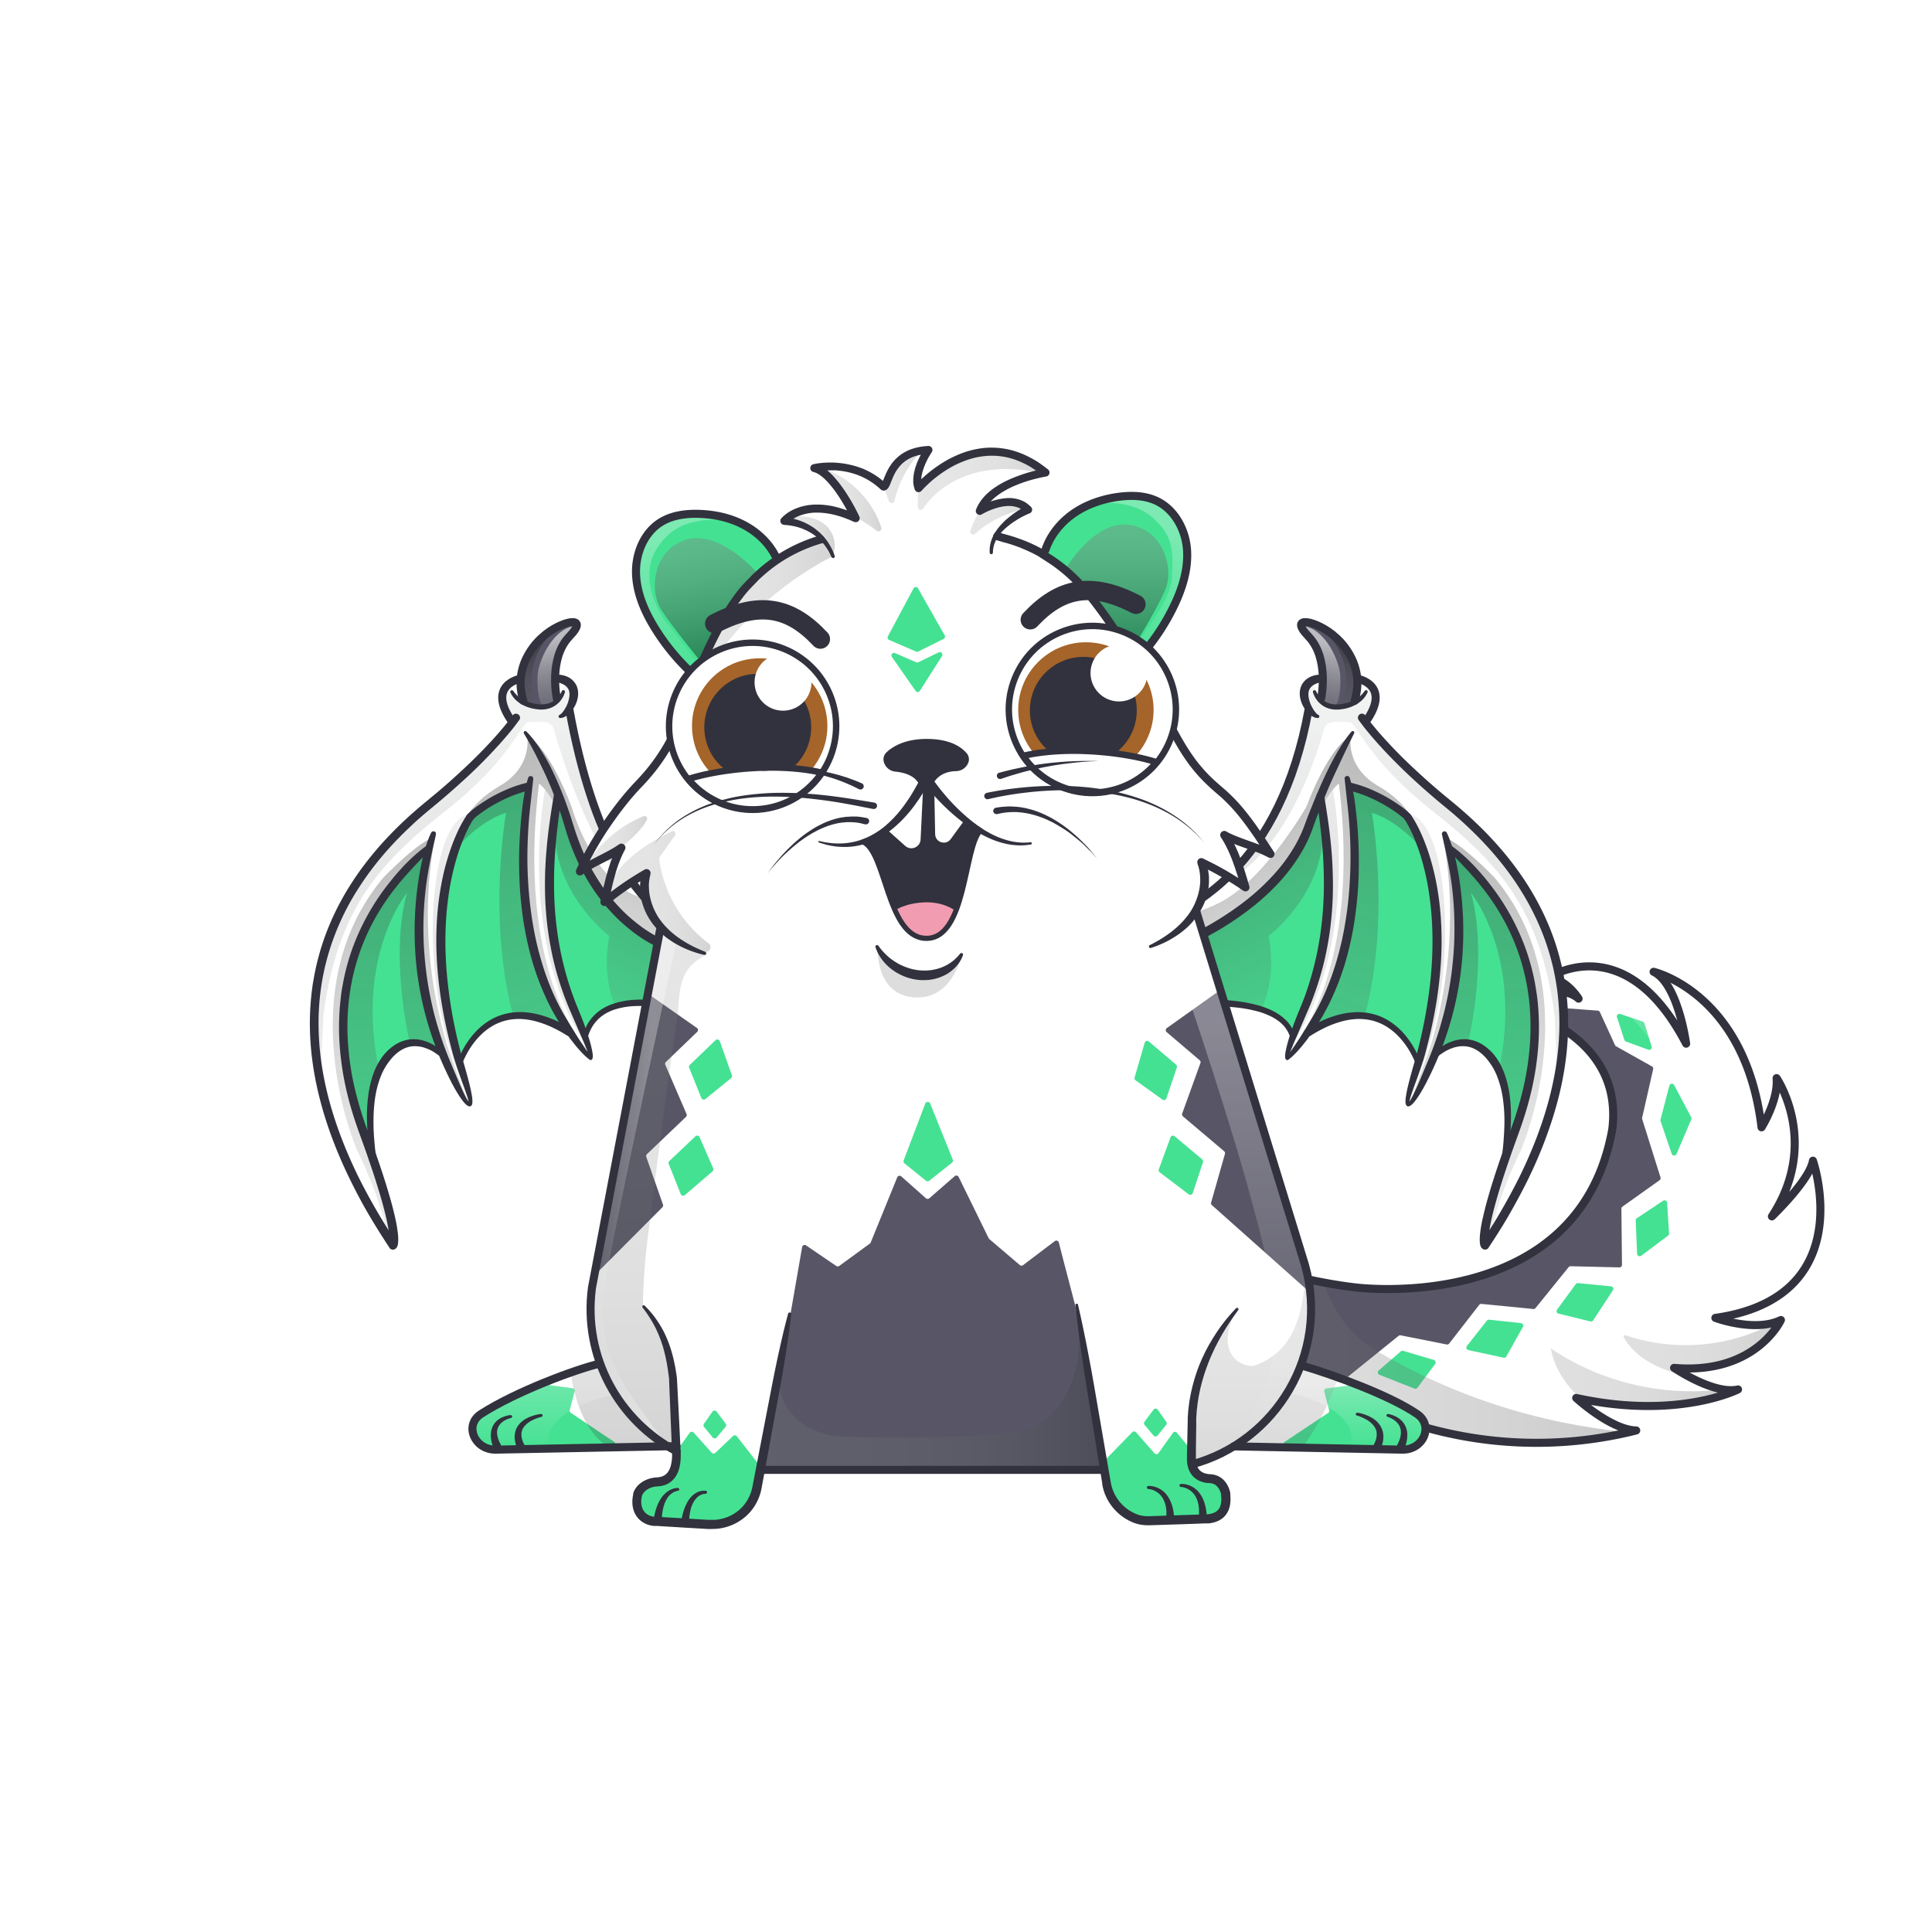 <svg xmlns="http://www.w3.org/2000/svg" viewBox="0 0 3000 3000" xmlns:xlink="http://www.w3.org/1999/xlink"><g clip-path="url(#kittyClipPath)"><g id="tailFur"><clipPath id="tailFurClipPath"><path d="M1942.6 1959.2c69 30 162.4 39.9 162.4 39.9s347.1 45 398.6-246c19.5-161.9-177.1-195.4-177.1-195.4s91.8-36.7 124.7-7c0 0-18.5-30.3-46.3-32.7 0 0 118.2-79.9 213.3 102.6 0 0-12.3-93-50.5-111.6 0 0 142.5 32.6 167.6 241.5 0 0 26.3-41.6 23.4-76.4 0 0 67.9 99.8-7.3 214.7 0 0 58.9-56.3 63.7-86.5 0 0 73.9 212.1-151.5 244.1 0 0 61.2 22.9 101.8 3.3 0 0-39.1 85.3-165.9 74.3 0 0 61.7 42.1 99.3 33.5 0 0-93.2 47.7-251.3 13.2 0 0 53.6 49.5 93.2 50.5l-10.5 2.6a635.5 635.5 0 0 1-345.6-16.1l-151-50.4-90.9-37.1v-161z" fill="none" stroke="#31323d" stroke-linecap="round" stroke-linejoin="round" stroke-width="12.5"></path></clipPath><g clip-path="url(#tailFurClipPath)"><path fill="#ffffff" d="M1904 1480.4H2843V2245.97H1904z"></path><path d="M1993,2105.2l92.4,36.1a4,4,0,0,0,4-.6l82.3-66.4a4,4,0,0,1,3.3-.8l71.4,14.2a4,4,0,0,0,3.9-1.5l46.6-60a4,4,0,0,1,3.6-1.5l80.4,7.9a4,4,0,0,0,3.5-1.5l51.3-63.4a4,4,0,0,1,3.2-1.5l75.6,1.8a4,4,0,0,0,4.1-4l-0.9-87.1a4,4,0,0,1,1.7-3.3l57.5-40.9a4,4,0,0,0,1.5-4.5l-28.4-90.4a4,4,0,0,1-.1-2.1l17.1-75.4a4,4,0,0,0-1.9-4.4l-55.6-31.2a4,4,0,0,1-1.7-1.8l-23.5-51.3a4,4,0,0,0-3.3-2.3l-152.2-11.4a4,4,0,0,0-3.5,1.6l-323.9,430.6a4,4,0,0,0-.8,2l-10,109A4,4,0,0,0,1993,2105.2Z" fill="#585666"></path><path d="M2308.8 2050.7l-31 39.3a4 4 0 0 0 2.3 6.4l54.6 11.8a4 4 0 0 0 4.3-1.9l25.8-45.9a4 4 0 0 0-3.1-5.9l-49.4-5.3A4 4 0 0 0 2308.8 2050.7zM2175.3 2098.3l-34.5 29.8a4 4 0 0 0 1.2 6.7l54.3 21.4a4 4 0 0 0 4.7-1.3l27.5-37a4 4 0 0 0-2.1-6.2l-47.4-14.1A4 4 0 0 0 2175.3 2098.3zM2446.8 1994l-29 39.6a4 4 0 0 0 2.3 6.2l49.5 12.1a4 4 0 0 0 4.3-1.7l30.6-46.6a4 4 0 0 0-3-6.2l-51.1-5A4 4 0 0 0 2446.8 1994zM2539.9 1895.1l2.2 51.8a4 4 0 0 0 6.4 3l41.6-31.2a4 4 0 0 0 1.6-3.4l-3-47.7a4 4 0 0 0-6.2-3.1l-40.8 27.1A4 4 0 0 0 2539.9 1895.1zM2578.5 1740.8l17.3 50.8a4 4 0 0 0 7.5.3l22.9-53.6a4 4 0 0 0-.1-3.4l-26.5-50a4 4 0 0 0-7.4.9l-13.8 52.8A4 4 0 0 0 2578.5 1740.8zM2524.8 1617.3l34.7 12.7a4 4 0 0 0 5.2-4.9l-11.3-36.2a4 4 0 0 0-2.5-2.6l-35-11.8a4 4 0 0 0-5.1 5l11.5 35.2A4 4 0 0 0 2524.8 1617.3z" fill="#44e192"></path><defs><clipPath id="tailShadowClipPath"><path d="M1942.6 1959.2c69 30 162.4 39.9 162.4 39.9s347.1 45 398.6-246c19.5-161.9-177.1-195.4-177.1-195.4s91.8-36.7 124.7-7c0 0-18.5-30.3-46.3-32.7 0 0 118.2-79.9 213.3 102.6 0 0-12.3-93-50.5-111.6 0 0 142.5 32.6 167.6 241.5 0 0 26.3-41.6 23.4-76.4 0 0 67.9 99.8-7.3 214.7 0 0 58.9-56.3 63.7-86.5 0 0 73.9 212.1-151.5 244.1 0 0 61.2 22.9 101.8 3.3 0 0-39.1 85.3-165.9 74.3 0 0 61.7 42.1 99.3 33.5 0 0-93.2 47.7-251.3 13.2 0 0 53.6 49.5 93.2 50.5l-10.5 2.6a635.5 635.5 0 0 1-345.6-16.1l-151-50.4-90.9-37.1v-161z" fill="none"></path></clipPath><linearGradient id="tailShadowGradient" x1="2504.56" y1="1675.22" x2="2504.56" y2="1448.67" gradientUnits="userSpaceOnUse"><stop offset="0" stop-color="#fff" stop-opacity="0"></stop><stop offset=".72" stop-color="#fff"></stop></linearGradient><linearGradient id="tailShadowGradient2" x1="1665.26" y1="2120.22" x2="2549.1" y2="2120.22" gradientUnits="userSpaceOnUse"><stop offset="0" stop-color="gray"></stop><stop offset=".27" stop-color="#7d7d7d"></stop><stop offset=".46" stop-color="#747474"></stop><stop offset=".64" stop-color="#646464"></stop><stop offset=".8" stop-color="#4d4d4d"></stop><stop offset=".95" stop-color="#303030"></stop><stop offset="1" stop-color="#242424"></stop></linearGradient><linearGradient id="tailShadowGradient3" x1="2662.04" y1="1821.69" x2="2662.04" y2="1468.7" gradientTransform="translate(-13.43 21.89)" href="#tailShadowGradient" xlink:href="#tailShadowGradient"></linearGradient><linearGradient id="tailShadowGradient4" x1="2752.98" y1="1933.56" x2="2752.98" y2="1592.06" href="#tailShadowGradient" xlink:href="#tailShadowGradient"></linearGradient><linearGradient id="tailShadowGradient5" x1="2521.14" y1="2094.95" x2="2807.7" y2="2094.95" href="#tailShadowGradient2" xlink:href="#tailShadowGradient2"></linearGradient><linearGradient id="tailShadowGradient6" x1="2408.12" y1="2162.15" x2="2697.59" y2="2162.15" href="#tailShadowGradient2" xlink:href="#tailShadowGradient2"></linearGradient><linearGradient id="tailShadowGradient7" x1="2671.02" y1="1930.16" x2="2859.95" y2="1930.16" href="#tailShadowGradient" xlink:href="#tailShadowGradient"></linearGradient></defs><g clip-path="url(#tailShadowClipPath)" style="mix-blend-mode:overlay"><path d="M2413.6 1500.9c80.6 30.4 147.9 94.3 182.8 173a2.2 2.2 0 0 0 4.3-.5c6.2-37.6 5.3-76.7-6.4-112.9-12.5-38.6-37.8-73.7-73-93.9s-80.2-24.3-116.8-6.8" opacity=".3" fill="url(#tailShadowGradient)" style="mix-blend-mode:overlay"></path><path d="M2580.5 1513.8c84.8 73.9 125.3 194.9 102.9 305a2.2 2.2 0 0 0 3.8 2c45.1-46.5 63.1-116.4 52.8-180.6-10.7-66.7-49.6-127-100.5-171.4" opacity=".3" fill="url(#tailShadowGradient3)" style="mix-blend-mode:overlay"></path><path d="M2756.9 1685.6c7.6 85.4-14.8 173.1-62.2 244.5a2.3 2.3 0 0 0 2.7 3.3c60.4-22.7 101.8-84 111.5-148.1 10.1-66.3-9.7-134.4-41.9-193.3" opacity=".3" fill="url(#tailShadowGradient4)" style="mix-blend-mode:overlay"></path><path d="M2815.2 1815.5c-.8 48.4-17 96.2-44.3 136.2-25.2 36.9-59.6 67.2-98.7 89a2.3 2.3 0 0 0 1.3 4.2 740 740 0 0 0 74.9-11.4c13.9-2.8 27.8-6.1 40.6-12.4 34.4-16.8 55.5-52.8 68.3-88.9 3.1-8.6 4.9-20.1-2.7-25.1" opacity=".3" fill="url(#tailShadowGradient7)" style="mix-blend-mode:overlay"></path></g><g clip-path="url(#tailShadowClipPath)" style="mix-blend-mode:multiply"><path d="M2042 1944.9c13.2 65.6 41.6 120.5 90.7 149.8 128.8 76.8 266.9 119.3 416.4 131.2.7 41.4-25.3 79.9-59.4 103.5s-75.3 34.3-116.1 41.5c-194.7 34.1-402.2-7.1-567.5-115.6-56.1-36.8-109.5-84.1-131.1-147.6-20.8-61.3-7.3-133.1 34.4-182.6s110.1-75.1 174.1-64.9" opacity=".25" fill="url(#tailShadowGradient2)" style="mix-blend-mode:multiply"></path><path d="M2753.1 2055.2c-69.5 37.1-154.5 43.8-229 18.1a2.3 2.3 0 0 0-2.7 3.2c9.8 17.9 26.3 31.7 44.4 41.3 19.8 10.5 41.6 16.6 63.2 22.4 28.7 7.7 58 15.1 87.7 13.7s60.3-13 77.9-36.9 18.3-61.1-3.5-81.3" opacity=".25" fill="url(#tailShadowGradient5)" style="mix-blend-mode:multiply"></path><path d="M2672.3 2157.6c-91.9 11.2-187.6-11.9-264.2-63.8 7.8 45.4 43.4 81.8 83.4 104.6 52.2 29.8 116.2 41.3 173.8 24.1 13.9-4.2 29-11.8 32.3-25.9" opacity=".25" fill="url(#tailShadowGradient6)" style="mix-blend-mode:multiply"></path></g></g></g><g id="tail"><path d="M1942.6 1959.2c69 30 162.4 39.9 162.4 39.9s347.1 45 398.6-246c19.5-161.9-177.1-195.4-177.1-195.4s91.8-36.7 124.7-7c0 0-18.5-30.3-46.3-32.7 0 0 118.2-79.9 213.3 102.6 0 0-12.3-93-50.5-111.6 0 0 142.5 32.6 167.6 241.5 0 0 26.3-41.6 23.4-76.4 0 0 67.9 99.8-7.3 214.7 0 0 58.9-56.3 63.7-86.5 0 0 73.9 212.1-151.5 244.1 0 0 61.2 22.9 101.8 3.3 0 0-39.1 85.3-165.9 74.3 0 0 61.7 42.1 99.3 33.5 0 0-93.2 47.7-251.3 13.2 0 0 53.6 49.5 93.2 50.5l-10.5 2.6a635.5 635.5 0 0 1-345.6-16.1l-151-50.4-90.9-37.1v-161z" fill="none" stroke="#31323d" stroke-linecap="round" stroke-linejoin="round" stroke-width="12.5"></path></g></g><g id="wild"><defs><clipPath id="wild__d"><path fill="#ffffff" d="M1150.8 1531.5c-3-33-4.3-77.1-4.3-77.1S958 1509 884.2 1102.1l-.3-2.2c9.7-15.3 13.4-39.7-14.4-45.9l-7.3-.5c0-20.3 4.1-46.8 22.2-65.5 33.3-34.5-14.9-24-42.2 1.5 0 0-30.4 23.8-32.8 64.1l-1.6.4s-53 9.5-13 66.1l1 1.6c-13.7 17.9-53.1 65.3-128.6 126.9-111.3 90.8-309 304.9-57 684.9 0 0 21.1 5.5-35.2-149.3l-.2-.8c0-16-17.5-104.4 29.9-149.1 36-34 73.6-5.3 80.9 2.7l10.8 23.5s22 54.7 33.3 55c0 0-3.2-26.1-13.3-60.9l-2.1-7.8 2.8-4.7s49.2-113.8 163.7-38.5l8.4 6.4 25.5 30.7c2.7-1.5-8.5-32.4-8.5-32.4l6.9-13.5c56.7-86.5 237.7.7 237.7.7a387.8 387.8 0 0 0 0-64z"></path></clipPath><linearGradient id="wild__a" x1="723.77" x2="723.77" y1="1915.16" y2="921.5" gradientUnits="userSpaceOnUse"><stop offset="0" stop-color="gray" stop-opacity="0"></stop><stop offset=".15" stop-color="#919191" stop-opacity=".13"></stop><stop offset=".48" stop-color="#bbbcbc" stop-opacity=".45"></stop><stop offset=".84" stop-color="#eceded" stop-opacity=".83"></stop><stop offset="1" stop-color="#fff"></stop></linearGradient><linearGradient id="wild__e" x1="868.71" x2="868.71" y1="1156.65" y2="982.87" gradientTransform="matrix(0.99, -0.15, 0.15, 0.99, -147.58, 147.7)" xlink:href="#wild__a"></linearGradient><linearGradient id="wild__b" x1="822.04" x2="1108.11" y1="1787.75" y2="1228.97" gradientUnits="userSpaceOnUse"><stop offset="0" stop-color="gray" stop-opacity="0"></stop><stop offset=".85" stop-color="#333" stop-opacity=".83"></stop><stop offset="1" stop-color="#242424"></stop></linearGradient><linearGradient id="wild__f" x1="1067.55" x2="696.75" y1="2109.64" y2="1019.78" xlink:href="#wild__b"></linearGradient><linearGradient id="wild__g" x1="617.11" x2="626.48" y1="2252.05" y2="1133.3" xlink:href="#wild__b"></linearGradient><linearGradient id="wild__c" x1="699.77" x2="699.77" y1="2114.74" y2="1066.17" gradientUnits="userSpaceOnUse"><stop offset="0" stop-color="gray" stop-opacity="0"></stop><stop offset=".14" stop-color="#8f8f8f" stop-opacity=".12"></stop><stop offset=".45" stop-color="#b6b6b6" stop-opacity=".42"></stop><stop offset=".91" stop-color="#f2f2f2" stop-opacity=".9"></stop><stop offset="1" stop-color="#fff"></stop></linearGradient><linearGradient id="wild__h" x1="877.57" x2="877.57" y1="1878.63" y2="990.8" xlink:href="#wild__c"></linearGradient><linearGradient id="wild__i" x1="828.29" x2="828.29" y1="1172.12" y2="1008.97" xlink:href="#wild__b"></linearGradient><clipPath id="wild__j"><path fill="#ffffff" d="M1757 1513c3-33 .2-68.3.2-68.3s212.8-22 274.7-342.6l.2-2.2c-9.7-15.3-13.4-39.7 14.4-45.9l7.3-.5c0-20.3-4.1-46.8-22.2-65.5-33.2-34.5 14.9-24 42.3 1.5 0 0 30.3 23.8 32.7 64.1l1.6.4s53 9.5 13 66.1l-1 1.6c13.7 17.9 53.1 65.3 128.7 126.9 111.3 90.8 309 304.9 57 684.9 0 0-21.2 5.5 35.1-149.3l.3-.8c0-16 17.4-104.4-29.9-149.1-36.1-34-73.7-5.3-81 2.7l-10.8 23.5s-22 54.7-33.2 55c0 0 3.2-26.1 13.2-60.9l2.1-7.8-2.8-4.7s-49.2-113.8-163.7-38.5l-8.3 6.4-25.6 30.7c-2.7-1.5 8.5-32.4 8.5-32.4l-6.9-13.5c-58.4-63.9-245.1-27.8-245.1-27.8s-3.8-20.9-.8-54z"></path></clipPath><linearGradient id="wild__k" x1="2033.54" x2="2033.54" y1="1915.16" y2="921.5" gradientTransform="matrix(-1, 0, 0, 1, 4214.35, 0)" xlink:href="#wild__a"></linearGradient><linearGradient id="wild__l" x1="2151.59" x2="2151.59" y1="1356.45" y2="1182.67" gradientTransform="matrix(-0.99, -0.15, -0.15, 0.99, 4361.93, 147.7)" xlink:href="#wild__a"></linearGradient><linearGradient id="wild__m" x1="2180.65" x2="2466.73" y1="1818.61" y2="1259.82" gradientTransform="matrix(-1, 0, 0, 1, 4214.35, 0)" xlink:href="#wild__b"></linearGradient><linearGradient id="wild__n" x1="2365.89" x2="1995.09" y1="2109.64" y2="1019.78" gradientTransform="matrix(-1, 0, 0, 1, 4214.35, 0)" xlink:href="#wild__b"></linearGradient><linearGradient id="wild__o" x1="1915.45" x2="1924.83" y1="2252.05" y2="1133.3" gradientTransform="matrix(-1, 0, 0, 1, 4214.35, 0)" xlink:href="#wild__b"></linearGradient><linearGradient id="wild__p" x1="1998.11" x2="1998.11" y1="2114.74" y2="1066.17" gradientTransform="matrix(-1, 0, 0, 1, 4214.35, 0)" xlink:href="#wild__c"></linearGradient><linearGradient id="wild__q" x1="2175.91" x2="2175.91" y1="1878.63" y2="990.8" gradientTransform="matrix(-1, 0, 0, 1, 4214.35, 0)" xlink:href="#wild__c"></linearGradient><linearGradient id="wild__r" x1="2126.63" x2="2126.63" y1="1172.12" y2="1008.97" gradientTransform="matrix(-1, 0, 0, 1, 4214.35, 0)" xlink:href="#wild__b"></linearGradient></defs><g style="isolation:isolate"><g fill="none"><path d="M0 0h3000v3000H0z"></path><path d="M0 0h3000v3000H0z"></path></g><path fill="#ffffff" d="M1150.8 1531.5c-3-33-4.3-77.1-4.3-77.1S958 1509 884.2 1102.1l-.3-2.2c9.7-15.3 13.4-39.7-14.4-45.9l-7.3-.5c0-20.3 4.1-46.8 22.2-65.5 33.3-34.5-14.9-24-42.2 1.5 0 0-30.4 23.8-32.8 64.1l-1.6.4s-53 9.5-13 66.1l1 1.6c-13.7 17.9-53.1 65.3-128.6 126.9-111.3 90.8-309 304.9-57 684.9 0 0 21.1 5.5-35.2-149.3l-.2-.8c0-16-17.5-104.4 29.9-149.1 36-34 73.6-5.3 80.9 2.7l10.8 23.5s22 54.7 33.3 55c0 0-3.2-26.1-13.3-60.9l-2.1-7.8 2.8-4.7s49.2-113.8 163.7-38.5l8.4 6.4 25.5 30.7c2.7-1.5-8.5-32.4-8.5-32.4l6.9-13.5c56.7-86.5 237.7.7 237.7.7a387.8 387.8 0 0 0 0-64z"></path><g clip-path="url(#wild__d)"><path fill="#585666" d="M813.2 1093.3a67.4 67.4 0 0 0 21.6 6.2c14.9 1.8 24.7-3.4 30.8-9.3l-.9-3.5s-13.6-62.2 19.7-96.7-14.9-24-42.2 1.5c0 0-48.4 38.7-29.5 98.7z"></path><path fill="#44e192" d="M897.2 1619.5c-119.7-167.4-74.4-387.2-74.4-387.2l2.7-15.5c-38.5 7.5-38.4 10.6-46.3 15.7l-45.7 32.9s-88.8 119.1-26.5 367.5v-2.3c-1.2-8.8 7.4 16.2 7.4 16.2s50.5-127.3 166.5-43.2a72.3 72.3 0 0 1 16.3 15.9z"></path><path fill="#44e192" d="M668.2 1321.1c-20 89.1-26.7 182.4 21 319.4l-3.6-3.5c-7.3-8-41.5-36.6-77.6-2.6-47.3 44.7-33.1 147.1-33.1 163.1l-7.4-31.6c-19.8-54.5-116-276.3 103.9-455z"></path><path fill="#44e192" d="M1149.5 1490.1c-142.7 6-231.3-91.3-265.1-205.3-5.8-19.6-11.9-37-18-52.5l-.5 3.6c-10.7 72.5-31.1 244.9 46.9 378.6a88.3 88.3 0 0 1 .3-19.7c55.6-85.8 237.7.7 237.7.7z"></path></g><g style="mix-blend-mode:overlay" clip-path="url(#wild__d)"><path style="mix-blend-mode:overlay" fill="url(#wild__a)" d="M816.7 1092.5c-18.8-7.1-31.9-42.7-31.9-42.7s-12 6-18.3 16 5 57.1 5 57.1-154.5 129-256.5 282-19.5 318-19.5 318l6.7-146.8c21.3-159.3 82.6-233 188-315.6s119.3-139.7 130.6-139c7.4.4 34.5-5.4 38.7 9.3 55 191.2 120 254.4 124 251.3.7-.5-8.5-20.2-15.3-32-16-27.3-45.8-90.7-57.2-130-17.2-59.1-34.1-117.5-32.2-120 22-28-2-39.3-2-39.3 0 10.7-11.3 29.3-11.3 29.3s-13.2 7-26 7.5c-9.5.4-19.5-3.9-22.8-5.1z" opacity=".8"></path><path style="mix-blend-mode:overlay" fill="url(#wild__e)" d="M865.6 1090.2c-17-48.7-.5-78.6 11.6-97.5 6.7-10.4 41.4-28.1 10.3-19.9s-51.9 54.5-52.7 77c-1.5 41.9 9.8 48.3 9.8 48.3z" opacity=".6"></path><path style="mix-blend-mode:overlay" fill="url(#wild__c)" d="M727.6 1265.5s-11.7-3-26.8 21.3c-35.3 56.9-50.1 258.2 26.8 415.4v-11.4s-54-158.1-37.1-289.3c11.6-90.5 37.1-136 37.1-136z" opacity=".8"></path><path style="mix-blend-mode:overlay" fill="url(#wild__h)" d="M862.9 1260.8s-31.8 223 46.6 344.1l8.7 26-.5 3.9C799 1466.5 846.3 1226 846.3 1226s19.5 23.3 16.6 34.8z" opacity=".8"></path></g><g style="mix-blend-mode:multiply" clip-path="url(#wild__d)"><path style="mix-blend-mode:multiply" fill="url(#wild__b)" d="M967.5 1585.5s-37.3-48.7-21.3-132c0 0-75.4-56.7-84-147.4l6-64.6-42-94s29.3 21.3 61.3 105.3c0 0 38.7 138 126 144s216-1.3 222 38 61.3 164-32 182.7-236-32-236-32z" opacity=".4"></path><path style="mix-blend-mode:multiply" fill="url(#wild__f)" d="M935.2 1669.1c1.9-1.3-29.4-46.6-29.4-46.6S801.5 1505 837 1216.8c0 0 13.9 9.2 29.9 42.9 1.6 3.4-2.1-23.1-13.5-51.2-13.2-32.7-34.6-67.7-34.2-60.5 1.2 25.1-10.5 53.7-42.8 72.2-65.4 37.6-65.1 86.3-70.3 99.9 0 0 36.1-44.6 79.7-58 0 0-38.6 214.4 33.4 380.4 0 0 60.6 64.3 116 26.6z" opacity=".4"></path><path style="mix-blend-mode:multiply" fill="url(#wild__g)" d="M676.2 1298.9s-36 140.9 17.6 322.7c0 0 24 68.5 33.3 92.5 4.6 11.6-28.6 31-58.3-6s-67.3-215.6-36.8-321.7c0 0-111.2 134.4-12.8 372.1 0 0 31 199-11 216 0 0 7-63-54-189 0 0-107.4-246 41.3-423 0 0 53.3-55.8 80.7-63.6z" opacity=".4"></path><path style="mix-blend-mode:multiply" fill="url(#wild__i)" d="M849.7 990.8c.6-.7-.1-4.9-.9-4.3-14.4 10.1-52.4 29.3-39.6 101.6l1 3.1c.3 2.1 2.2 1.6 4 .6l14.1 4.5c6.5 1.2 7.2 1 3.9-3.2s-19.9-59.1 17.5-102.3z" opacity=".4"></path></g><path fill="none" stroke="#31323d" stroke-linecap="round" stroke-linejoin="round" stroke-width="12.5" d="M1146.5 1454.4S958 1509 884.2 1102.1"></path><path fill="#31323d" d="M869.1 1110a20 20 0 0 0 3-2.3l1.4-1.6 1.3-1.7a60.7 60.7 0 0 0 4.5-7.4 48.9 48.9 0 0 0 4.9-16.1 25.3 25.3 0 0 0-.4-7.4 14.8 14.8 0 0 0-2.9-5.9 19.4 19.4 0 0 0-5.3-4.4 39.2 39.2 0 0 0-7.5-3.1l-.5-.2a6.3 6.3 0 0 1-3.8-8 6.2 6.2 0 0 1 7-4l2.8.5 1.3.3 1.4.4 2.8.9 2.7 1.2a28.9 28.9 0 0 1 9.8 7.7 26.5 26.5 0 0 1 5.5 11.6 33 33 0 0 1 .2 12.1 45.6 45.6 0 0 1-8.8 20.2 36.1 36.1 0 0 1-7.8 7.8 25.9 25.9 0 0 1-4.8 3 15.1 15.1 0 0 1-6.1 1.3 2.3 2.3 0 0 1-2.4-2.5 2.4 2.4 0 0 1 1.2-2.1z"></path><path fill="none" stroke="#31323d" stroke-linecap="round" stroke-linejoin="round" stroke-width="12.5" d="M864.7 1084.7s-13.6-62.2 19.7-96.7-14.9-24-42.2 1.5c0 0-48.4 38.7-29.5 98.7"></path><path fill="#31323d" d="M877.2 1074.9a23.9 23.9 0 0 1-1.1 3.2 28.8 28.8 0 0 1-1.3 3.1 47.3 47.3 0 0 1-3.5 5.6 39 39 0 0 1-9.8 9.2 50 50 0 0 1-6.1 3.1 41.7 41.7 0 0 1-19.9 2.4 67.8 67.8 0 0 1-12.7-2.4 58.2 58.2 0 0 1-12.1-5 48 48 0 0 1-10.6-7.9 38.6 38.6 0 0 1-7.5-10.9 2.5 2.5 0 0 1 1.3-3.3 2.5 2.5 0 0 1 3.1.9 43.2 43.2 0 0 0 17.1 14.6 67.1 67.1 0 0 0 22.2 6 41.2 41.2 0 0 0 11.1-.3 31.6 31.6 0 0 0 5.3-1.3 45.2 45.2 0 0 0 5-2.3 33.5 33.5 0 0 0 8.6-6.9 48.3 48.3 0 0 0 3.4-4.5l1.5-2.5 1.2-2.4v-.2a2.6 2.6 0 0 1 3.3-1.3 2.6 2.6 0 0 1 1.5 3.1z"></path><path fill="none" stroke="#31323d" stroke-linecap="round" stroke-linejoin="round" stroke-width="12.5" d="M807.8 1054s-53 9.5-13 66.1"></path><path fill="#31323d" d="M817.4 1135.9c8.1 8 14.6 17 20.9 26.3a318.7 318.7 0 0 1 16.7 28.9 548.2 548.2 0 0 1 25.8 61.3l2.8 7.9 1.3 3.9 1.3 4 5 15.8c3.2 10.3 6.8 20.4 10.8 30.4s8.6 19.7 13.6 29.3 10.5 18.7 16.4 27.7a281.4 281.4 0 0 0 19.2 25.7 284.2 284.2 0 0 0 22 23.2 280.3 280.3 0 0 0 24.8 20.2 246.1 246.1 0 0 0 27.3 16.7c4.7 2.3 9.5 4.8 14.4 6.8s9.9 4 14.8 5.9l7.6 2.5 3.8 1.3 3.9 1c2.6.7 5.1 1.5 7.7 2.1l7.8 1.7a73.2 73.2 0 0 0 7.9 1.5l3.9.7 4 .6c5.3.7 10.6 1.4 16 1.7a286.1 286.1 0 0 0 32.1.9h.2a6.2 6.2 0 0 1 6.3 6.1 6.3 6.3 0 0 1-6 6.4 280.2 280.2 0 0 1-67.1-4.6l-8.3-1.8-8.2-2.1-4-1.1c-1.4-.3-2.7-.8-4.1-1.2l-8.1-2.6a236.4 236.4 0 0 1-31.1-13.3 256.5 256.5 0 0 1-29-17.5 269.9 269.9 0 0 1-26.3-21.4 299.7 299.7 0 0 1-23.3-24.5 311.2 311.2 0 0 1-20.1-27.1c-6.1-9.4-11.8-19.1-17-29s-9.7-20.2-13.9-30.6-7.8-21-11-31.7l-4.7-15.6-1.2-3.9-1.3-3.9-2.6-7.7a585.3 585.3 0 0 0-24.5-60.3c-4.7-9.8-9.4-19.5-14.4-29.1-1.3-2.4-2.6-4.8-3.8-7.2l-3.9-7.1c-2.7-4.7-5.4-9.5-8.2-14v-.2a2.5 2.5 0 0 1 .8-3.4 2.6 2.6 0 0 1 3 .4z"></path><path fill="#31323d" d="M725.5 1265l1.4-1.6.4-.5.3-.3.7-.6 1.3-1.2 1.3-1.2c1.7-1.5 3.4-2.8 5.2-4.2l5.2-3.9 5.4-3.7c7.2-4.8 14.6-9.3 22.3-13.4a253.9 253.9 0 0 1 23.7-10.9 178.5 178.5 0 0 1 25.1-7.9 6.2 6.2 0 0 1 7.5 4.6 6.3 6.3 0 0 1-4.6 7.5h-.2a190.6 190.6 0 0 0-23.3 7.3 216.6 216.6 0 0 0-22.5 10.3 229 229 0 0 0-21.3 12.6l-5 3.4-5 3.7-4.7 3.7a5.2 5.2 0 0 1-1.1 1l-1 .9-.5.5-.2.2-.2.2-.6.7-.8.9a6.1 6.1 0 0 1-8.5 0 6 6 0 0 1-.3-8.1z"></path><path fill="#31323d" d="M806.7 1117.4c-1.5 2.3-3 4.2-4.6 6.3s-3 4.1-4.6 6.1l-4.8 5.9-4.9 5.9-4.9 5.7-5 5.7-2.5 2.9-2.6 2.7-5.1 5.6q-20.6 22.2-42.8 42.7t-45.3 39.9c-7.8 6.5-15.4 12.7-22.9 19.1s-14.9 13.2-22 20c-28.7 27.2-54.7 57.3-76.1 90.4a394.6 394.6 0 0 0-49.2 106.7c-2.7 9.5-5.1 19-7 28.6-1.1 4.8-1.9 9.7-2.7 14.5-.5 2.4-.7 4.9-1.1 7.3s-.8 4.9-1 7.3a386.1 386.1 0 0 0-2.8 58.9c1 39.3 7.6 78.5 18.4 116.5s25.6 75 43 110.6q13.2 26.5 28.2 52.4c10 17.2 20.6 34 31.4 50.6l-10.1-1.4c-.8.7-.7.7-.8.9l-.3.3c0 .1-.1.1-.1.2h-.1v.2c0-.1.1-.1.1-.3v-.7a3.1 3.1 0 0 0 .1-1 21.1 21.1 0 0 0 .1-4.4 82.7 82.7 0 0 0-.8-9.7c-.8-6.6-2.2-13.3-3.6-20-3-13.4-6.6-26.7-10.6-40s-8.1-26.5-12.6-39.7-8.9-26.3-13.7-39.4l-7.1-19.7c-2.3-6.6-4.6-13.3-6.8-20.1-4.3-13.4-8.1-27-11.3-40.8a450.3 450.3 0 0 1-11.5-84.1 403.7 403.7 0 0 1 .7-42.6c.5-7.1 1.3-14.1 2.1-21.2s2.1-14 3.4-21a343.7 343.7 0 0 1 26.1-81 366.2 366.2 0 0 1 44.6-72.4l6.7-8.3c2.2-2.8 4.5-5.4 6.8-8.1l1.8-2 1.8-2 3.5-3.9c2.4-2.7 4.9-5.2 7.4-7.7a255.4 255.4 0 0 1 32.1-27.6 4 4 0 0 1 5.6 1 3.8 3.8 0 0 1-.3 5c-9.6 10.1-19.2 19.9-28.6 30-2.3 2.6-4.7 5-7 7.6s-4.6 5.1-6.8 7.7-4.5 5.2-6.7 7.9l-6.4 8a352 352 0 0 0-43 70 335.3 335.3 0 0 0-24.9 78.1c-1.3 6.7-2.3 13.5-3.2 20.3s-1.6 13.6-2 20.4a377.6 377.6 0 0 0-.6 41.2 433.2 433.2 0 0 0 11.3 81.6c3.2 13.4 6.9 26.7 11.1 39.8 2.1 6.6 4.3 13.1 6.7 19.6l7.1 19.7c4.8 13.1 9.4 26.3 13.9 39.6s8.8 26.7 12.8 40.1 7.8 27.1 10.9 41c1.5 6.9 2.9 13.9 3.8 21.2a97.4 97.4 0 0 1 1 11.1c0 1.9 0 3.9-.2 6a9.9 9.9 0 0 1-.2 1.7v.9l-.2.9-.3 1-.3 1.1-.3.6-.3.8-.2.3-.3.5-.4.6-1.1 1.2a6.7 6.7 0 0 1-9.4-.4l-.6-.8v-.3c-11.1-16.8-21.8-33.8-32-51.2s-19.6-35.2-28.5-53.3c-17.8-36.2-32.9-73.9-43.9-112.9s-17.9-79.2-18.9-119.9a413.4 413.4 0 0 1 2.9-60.9c.3-2.5.7-5 1-7.5s.7-5.1 1.2-7.6c.9-5 1.7-10 2.8-15 1.9-10 4.5-19.8 7.2-29.6 11.2-39.2 28.8-76.4 51-110.4s48.9-64.8 78.3-92.6c7.3-7 14.9-13.7 22.5-20.3s15.6-13 23.1-19.3c15.4-12.6 30.3-25.8 44.9-39.3s28.8-27.4 42.3-41.9l5.1-5.4 2.5-2.8 2.4-2.7 5-5.6 4.8-5.6 4.8-5.7 4.6-5.7c1.6-1.9 3-3.9 4.5-5.8s3-4 4.3-5.8a6.3 6.3 0 0 1 10.3 7.1z"></path><path fill="#31323d" d="M577.3 1805.4c-4.3-22.3-7.2-45-7.5-67.9a248.7 248.7 0 0 1 1.8-34.4 161.5 161.5 0 0 1 7.6-34.1 103.4 103.4 0 0 1 17.1-31.4 76.9 76.9 0 0 1 6.2-6.6 78 78 0 0 1 7-5.9 59.5 59.5 0 0 1 16.5-8.8 51.7 51.7 0 0 1 18.7-2.6 58 58 0 0 1 18 3.9 71.1 71.1 0 0 1 15.9 8.4 73.6 73.6 0 0 1 7 5.5 54.9 54.9 0 0 1 6.5 6.3 4 4 0 0 1-5.8 5.4h-.1a49.2 49.2 0 0 0-5.9-5.1l-6.6-4.5a68.3 68.3 0 0 0-14.3-6.6 48.6 48.6 0 0 0-15-2.5 39.7 39.7 0 0 0-14.5 2.7 49.7 49.7 0 0 0-12.9 7.6 66.2 66.2 0 0 0-10.8 11 94.5 94.5 0 0 0-15.6 27.3 153.4 153.4 0 0 0-8.1 31.5 240.5 240.5 0 0 0-2.5 32.9c-.2 11.1.3 22.2 1.2 33.3s2.2 22.1 3.9 33.2a4 4 0 0 1-7.8 1.4z"></path><path fill="#31323d" d="M710 1649.7a60.5 60.5 0 0 1 2.4-6.4c.8-2.1 1.8-4.2 2.7-6.2 1.9-4.1 4-8 6.3-11.9a131.4 131.4 0 0 1 16-21.8 101.6 101.6 0 0 1 20.9-17.7 86.7 86.7 0 0 1 25.3-11.1 94.4 94.4 0 0 1 27.5-3 123.4 123.4 0 0 1 27 4.2c17.6 4.7 34 12.6 49.3 21.7a6.2 6.2 0 1 1-6.4 10.7h-.1c-14.4-9.1-29.7-16.8-45.8-21.4a109.8 109.8 0 0 0-24.5-4.4 87.4 87.4 0 0 0-24.5 2.1 79 79 0 0 0-22.7 9.4 93.5 93.5 0 0 0-19.3 15.7 125.2 125.2 0 0 0-15.4 20c-2.2 3.6-4.2 7.3-6.1 11.1q-1.5 2.8-2.7 5.7c-.9 2-1.7 4-2.3 5.8h-.1a4 4 0 0 1-5.1 2.5 4.1 4.1 0 0 1-2.4-5z"></path><path fill="#31323d" d="M1148.3 1601.2c-5-2.3-10.2-4.4-15.4-6.5s-10.4-4.1-15.7-6c-10.5-3.9-21.2-7.5-31.9-10.7a387.6 387.6 0 0 0-65.4-14.3c-5.5-.6-11-1.1-16.5-1.4s-11.1-.3-16.6-.1a118.5 118.5 0 0 0-32.1 5.3c-10.2 3.4-19.7 8.7-27 16.3a57.6 57.6 0 0 0-9.3 12.7 71.5 71.5 0 0 0-6 14.9 4 4 0 0 1-5 2.7 4 4 0 0 1-2.7-4.9 80.9 80.9 0 0 1 6.4-16.7 62.3 62.3 0 0 1 10.4-14.7 66.6 66.6 0 0 1 14-11.4 80.3 80.3 0 0 1 16.3-7.6 128.1 128.1 0 0 1 34.6-6.4c5.8-.3 11.6-.3 17.4-.2s11.5.6 17.3 1.2c22.9 2.4 45.4 7.4 67.4 13.6 11 3.1 21.9 6.5 32.7 10.3l16.1 5.9c5.4 2.1 10.7 4.1 16.1 6.5a6.3 6.3 0 0 1-5 11.5h-.1z"></path><path fill="#31323d" d="M871.8 1236.8c-2.3 17.3-4.7 34.5-6.6 51.7s-3.4 34.4-4.2 51.6c-.4 8.7-.7 17.3-.7 25.9s0 17.2.3 25.8.8 17.2 1.5 25.8 1.6 17.1 2.7 25.6a481 481 0 0 0 9.3 50.7 450.8 450.8 0 0 0 14.6 49.4c2.8 8.1 6 16.1 9.3 24.1s6.6 16.2 9.6 24.4 5.8 16.6 8.3 25.1c1.2 4.2 2.3 8.5 3.2 12.9.5 2.2.9 4.4 1.2 6.7s.2 2.4.2 3.7a16.2 16.2 0 0 1-.1 2.1c-.1.4-.2.8-.4 1.4a3.9 3.9 0 0 1-1.6 2h-.1a2.3 2.3 0 0 1-2.6-.1l-.3-.2-3-2.4-2.8-2.4c-1.8-1.7-3.6-3.4-5.3-5.2-3.4-3.5-6.6-7.2-9.8-10.9l-4.5-5.7-4.5-5.8-4.3-5.9c-1.4-2-2.8-3.9-4.1-6l-4.1-6-3.9-6.2c-1.3-2-2.5-4.1-3.8-6.2l-1.8-3.1-1.8-3.2q-7.4-12.7-13.5-26.1a414.3 414.3 0 0 1-20.8-54.6 504.5 504.5 0 0 1-13.2-56.9c-1.7-9.6-3-19.2-4.1-28.8s-2-19.4-2.7-29q-1.8-29.1-1.2-58.2c.5-19.3 1.7-38.7 3.7-57.9 1-9.7 2.1-19.3 3.8-28.8.4-2.4.8-4.8 1.3-7.2s.9-4.8 1.5-7.1c1-4.8 2.2-9.4 3.7-14.2a4.1 4.1 0 0 1 7.9 1.6c-1 9.4-2.1 18.9-3.1 28.4s-2.2 18.9-3 28.3c-1.8 19-2.7 38-3 57s.4 38.1 1.8 57 3.7 37.8 6.9 56.5a476.5 476.5 0 0 0 12.8 55.3 416.6 416.6 0 0 0 19.5 53.1c3.9 8.6 8.1 17 12.7 25.3l1.7 3.1 1.8 3c1.2 2.1 2.3 4.1 3.6 6.1 2.4 4.1 4.8 8.2 7.3 12.2l3.8 6.1 3.7 6 1.9 3.1 1.9 3 3.9 5.9 4 5.9 4 5.9 2.1 2.8c.6 1 1.3 1.9 2 2.9s1.5 1.8 2.2 2.8l2.1 2.6-2.9-.2c-.6.3-.7.6-.7.6s-.1-.1-.1-.2a5.2 5.2 0 0 0-.2-1.1c-.2-.9-.5-1.9-.8-2.9s-1.3-3.9-2.1-5.9a60.7 60.7 0 0 0-2.4-5.9l-2.4-6c-3.4-8-6.8-15.9-10.3-23.8l-10.3-23.9c-3.5-8.1-6.9-16.3-10-24.6a486 486 0 0 1-15.7-50.6 507.1 507.1 0 0 1-9.9-52 519.6 519.6 0 0 1-4.4-52.8c-.6-17.6-.3-35.3.7-52.9s2.7-35.1 4.9-52.5c1.2-8.7 2.4-17.4 3.7-26s2.8-17.3 4.2-25.9a5.9 5.9 0 0 1 6.8-4.9 6 6 0 0 1 5 6.7z"></path><path fill="#31323d" d="M676.9 1295.9l-3 13.1c-1 4.4-2 8.8-2.9 13.2-1.9 8.9-3.7 17.7-5.3 26.6a513.5 513.5 0 0 0-6.8 53.8c-1.3 18-1.7 36.1-1.2 54.2s2.1 36.1 4.3 54c1.2 9 2.6 17.9 4.2 26.8s3.5 17.7 5.5 26.5 4.4 17.6 6.9 26.2 5.2 17.4 8.2 25.9c1.4 4.3 3 8.5 4.6 12.8s3.2 8.4 4.9 12.6c3.5 8.4 6.9 16.8 10.5 25.2s7.1 16.7 10.8 24.9c1.9 4.1 3.8 8.2 5.9 12.1a43.4 43.4 0 0 0 3.3 5.6l1.8 2.4.8.8c.2.3.4.3.3.4l-1.4.4c-.3.1-.4.3-.4.2v-.2a6.6 6.6 0 0 0-.1-1.3 21 21 0 0 0-.6-3.1 59.3 59.3 0 0 0-1.8-6.6c-1.4-4.4-3-8.9-4.6-13.4-3.2-8.9-6.5-17.9-9.6-27s-6.1-18.2-8.6-27.6-4.9-18.7-7.1-28.1c-4.4-18.7-8.1-37.7-11-56.8s-4.9-38.4-6.1-57.7a536.1 536.1 0 0 1-.2-58.1 452.1 452.1 0 0 1 6.6-57.9 372.2 372.2 0 0 1 14.6-56.5c3.2-9.2 6.8-18.3 10.9-27.2q3-6.6 6.6-13.2c1.2-2.1 2.4-4.3 3.7-6.4a34.5 34.5 0 0 1 2-3.2l1-1.6 1.2-1.7a5.9 5.9 0 0 1 8.3-1.4 6 6 0 0 1 1.6 8.1l-.2.3-.8 1.2-.9 1.5c-.6.9-1.1 1.9-1.7 2.9l-3.3 6.1c-2.1 4.1-4 8.4-5.9 12.6-3.8 8.6-7.1 17.3-10.1 26.2a411.7 411.7 0 0 0-13.4 54.7 482.7 482.7 0 0 0-6.1 56.2 562.4 562.4 0 0 0 .1 56.6c1 18.9 2.9 37.8 5.5 56.5s6 37.5 10.1 56c2 9.3 4.3 18.5 6.6 27.7s5.1 18.2 7.7 27.4 5.1 18.4 7.4 27.8c1.1 4.7 2.1 9.4 2.9 14.3a45.2 45.2 0 0 1 .9 7.5 26.7 26.7 0 0 1 0 4 7 7 0 0 1-.4 2.3 5.8 5.8 0 0 1-.6 1.5 3.7 3.7 0 0 1-1.5 1.6 3.3 3.3 0 0 1-1.3.4 7.3 7.3 0 0 1-3-.7 7 7 0 0 1-1.9-1.3 24.3 24.3 0 0 1-2.9-2.6 59.3 59.3 0 0 1-4.6-5.6c-2.8-3.9-5.4-7.8-7.8-11.8-4.8-8-9.1-16.2-13.1-24.5s-7.9-16.6-11.5-25.1c-1.9-4.3-3.6-8.6-5.3-12.9s-3.4-8.6-4.9-13c-3.2-8.7-6.2-17.5-8.9-26.4s-5.2-17.8-7.4-26.8a532.4 532.4 0 0 1-10.3-54.7 525.8 525.8 0 0 1 5.2-166.1c1.8-9.1 3.8-18.2 6.4-27.1 1.3-4.5 2.7-8.9 4.3-13.3a132.2 132.2 0 0 1 5.4-13 4.1 4.1 0 0 1 5.4-1.9 4 4 0 0 1 2.1 4.5z"></path><path fill="#ffffff" d="M1757 1513c3-33 .2-68.3.2-68.3s212.8-22 274.7-342.6l.2-2.2c-9.7-15.3-13.4-39.7 14.4-45.9l7.3-.5c0-20.3-4.1-46.8-22.2-65.5-33.2-34.5 14.9-24 42.3 1.5 0 0 30.3 23.8 32.7 64.1l1.6.4s53 9.5 13 66.1l-1 1.6c13.7 17.9 53.1 65.3 128.7 126.9 111.3 90.8 309 304.9 57 684.9 0 0-21.2 5.5 35.1-149.3l.3-.8c0-16 17.4-104.4-29.9-149.1-36.1-34-73.7-5.3-81 2.7l-10.8 23.5s-22 54.7-33.2 55c0 0 3.2-26.1 13.2-60.9l2.1-7.8-2.8-4.7s-49.2-113.8-163.7-38.5l-8.3 6.4-25.6 30.7c-2.7-1.5 8.5-32.4 8.5-32.4l-6.9-13.5c-58.4-63.9-245.1-27.8-245.1-27.8s-3.8-20.9-.8-54z"></path><g clip-path="url(#wild__j)"><path fill="#585666" d="M2102.8 1093.3a67.4 67.4 0 0 1-21.6 6.2c-14.9 1.8-24.7-3.4-30.8-9.3l1-3.5s13.5-62.2-19.8-96.7 14.9-24 42.3 1.5c0 0 48.3 38.7 29.5 98.7z"></path><path fill="#44e192" d="M2018.9 1619.5c119.6-167.4 74.3-387.2 74.3-387.2l-2.7-15.5c38.5 7.5 38.4 10.6 46.3 15.7l45.8 32.9s88.7 119.1 26.4 367.5v-2.3c1.2-8.8-7.4 16.2-7.4 16.2s-50.5-127.3-166.5-43.2a73.1 73.1 0 0 0-16.2 15.9z"></path><path fill="#44e192" d="M2247.9 1321.1c20 89.1 26.6 182.4-21 319.4l3.5-3.5c7.3-8 41.5-36.6 77.6-2.6 47.3 44.7 33.1 147.1 33.1 163.1l7.4-31.6c19.8-54.5 116-276.3-103.9-455z"></path><path fill="#44e192" d="M1619.2 1512.8c142.7 6 378.7-114 412.4-228 5.8-19.6 11.9-37 18-52.5l.5 3.6c10.7 72.5 31.1 244.9-46.9 378.6a88.3 88.3 0 0 0-.3-19.7c-55.5-85.8-385 .7-385 .7z"></path></g><g style="mix-blend-mode:overlay" clip-path="url(#wild__j)"><path style="mix-blend-mode:overlay" fill="url(#wild__k)" d="M2099.4 1092.5c18.7-7.1 31.8-42.7 31.8-42.7s12 6 18.3 16-5 57.1-5 57.1 154.5 129 256.5 282 19.5 318 19.5 318l-6.6-146.8c-21.4-159.3-82.7-233-188-315.6s-119.4-139.7-130.7-139c-7.3.4-34.5-5.4-38.7 9.3-54.9 191.2-142.8 235.1-146.8 232-.7-.5 6.7-6.4 13.6-18.2 16-27.3 70.3-85.2 81.8-124.5 17.1-59.1 34-117.5 32.1-120-22-28 2-39.3 2-39.3 0 10.7 11.3 29.3 11.3 29.3s13.2 7 26 7.5c9.5.4 19.5-3.9 22.9-5.1z" opacity=".8"></path><path style="mix-blend-mode:overlay" fill="url(#wild__l)" d="M2050.4 1090.2c17-48.7.5-78.6-11.6-97.5-6.7-10.4-41.4-28.1-10.3-19.9s51.9 54.5 52.7 77c1.5 41.9-9.8 48.3-9.8 48.3z" opacity=".6"></path><path style="mix-blend-mode:overlay" fill="url(#wild__p)" d="M2188.4 1265.5s11.7-3 26.8 21.3c35.3 56.9 50.1 258.2-26.8 415.4v-11.4s54-158.1 37.1-289.3c-11.6-90.5-37.1-136-37.1-136z" opacity=".8"></path><path style="mix-blend-mode:overlay" fill="url(#wild__q)" d="M2053.1 1260.8s31.8 223-46.6 344.1l-8.6 26 .4 3.9c118.7-168.3 71.4-408.8 71.4-408.8s-19.5 23.3-16.6 34.8z" opacity=".8"></path></g><g style="mix-blend-mode:multiply" clip-path="url(#wild__j)"><path style="mix-blend-mode:multiply" fill="url(#wild__m)" d="M1948.5 1585.5s37.4-48.7 21.4-132c0 0 75.3-56.7 84-147.4l-6-64.6 42-94s-29.4 21.3-61.4 105.3c0 0-58.5 103.3-126 144-87.6 53-339.4 60.7-345.4 100-14.9 97.9-76.3 103.8 8.1 120.7 93.4 18.6 383.3-32 383.3-32z" opacity=".4"></path><path style="mix-blend-mode:multiply" fill="url(#wild__n)" d="M1980.9 1669.1c-2-1.3 29.3-46.6 29.3-46.6s104.3-117.5 68.8-405.7c0 0-13.9 9.2-29.9 42.9-1.6 3.4 2.1-23.1 13.5-51.2 13.3-32.7 34.6-67.7 34.3-60.5-1.3 25.1 10.5 53.7 42.7 72.2 65.4 37.6 65.1 86.3 70.3 99.9 0 0-36-44.6-79.7-58 0 0 38.7 214.4-33.3 380.4 0 0-60.7 64.3-116 26.6z" opacity=".4"></path><path style="mix-blend-mode:multiply" fill="url(#wild__o)" d="M2239.9 1298.9s36 140.9-17.7 322.7c0 0-24 68.5-33.3 92.5-4.6 11.6 28.6 31 58.3-6s67.3-215.6 36.8-321.7c0 0 111.2 134.4 12.9 372.1 0 0-31 199 11 216 0 0-7-63 54-189 0 0 107.3-246-41.4-423 0 0-53.2-55.8-80.6-63.6z" opacity=".4"></path><path style="mix-blend-mode:multiply" fill="url(#wild__r)" d="M2066.3 990.8c-.6-.7.1-4.9.9-4.3 14.4 10.1 52.4 29.3 39.6 101.6l-.9 3.1c-.4 2.1-2.3 1.6-4.1.6l-14.1 4.5c-6.5 1.2-7.2 1-3.8-3.2s19.8-59.1-17.6-102.3z" opacity=".4"></path></g><path fill="none" stroke="#31323d" stroke-linecap="round" stroke-linejoin="round" stroke-width="12.5" d="M1753.3 1445.6c102.8-25.5 235.4-105.7 278.6-343.5"></path><path fill="#31323d" d="M2046.2 1114.9a14.7 14.7 0 0 1-6-1.3 23.8 23.8 0 0 1-4.9-3 38.4 38.4 0 0 1-7.8-7.8 46.8 46.8 0 0 1-8.8-20.2 33 33 0 0 1 .2-12.1 26.5 26.5 0 0 1 5.5-11.6 29.9 29.9 0 0 1 9.8-7.7l2.8-1.2 2.7-.9 1.4-.4 1.3-.3 2.8-.5a6.1 6.1 0 0 1 7.2 5 6.2 6.2 0 0 1-4 7l-.5.2a39.2 39.2 0 0 0-7.5 3.1 19.4 19.4 0 0 0-5.3 4.4 14.8 14.8 0 0 0-2.9 5.9 25.3 25.3 0 0 0-.4 7.4 46.9 46.9 0 0 0 5 16.1 60.2 60.2 0 0 0 4.4 7.4c.5.6.9 1.2 1.4 1.7s.9 1.1 1.3 1.6a20 20 0 0 0 3 2.3l.5.2a2.6 2.6 0 0 1 .9 3.5 2.2 2.2 0 0 1-2.1 1.2z"></path><path fill="none" stroke="#31323d" stroke-linecap="round" stroke-linejoin="round" stroke-width="12.5" d="M2051.4 1084.7s13.5-62.2-19.8-96.7 14.9-24 42.3 1.5c0 0 48.3 38.7 29.5 98.7"></path><path fill="#31323d" d="M2043.6 1073.4l1.2 2.4 1.5 2.5c1.1 1.5 2.2 3.1 3.4 4.5a33.5 33.5 0 0 0 8.6 6.9 45.2 45.2 0 0 0 5 2.3 31.6 31.6 0 0 0 5.3 1.3 41.2 41.2 0 0 0 11.1.3 67.1 67.1 0 0 0 22.2-6 43.2 43.2 0 0 0 17.1-14.6 2.5 2.5 0 0 1 4.4 2.4 38.6 38.6 0 0 1-7.5 10.9 45.8 45.8 0 0 1-10.6 7.9 59.7 59.7 0 0 1-12 5 68.8 68.8 0 0 1-12.8 2.4 45.7 45.7 0 0 1-13.3-.5 36.2 36.2 0 0 1-12.7-5 39 39 0 0 1-9.8-9.2 36.4 36.4 0 0 1-3.4-5.6 29.2 29.2 0 0 1-1.4-3.1 23.9 23.9 0 0 1-1.1-3.2 2.5 2.5 0 0 1 4.7-1.7z"></path><path fill="none" stroke="#31323d" stroke-linecap="round" stroke-linejoin="round" stroke-width="12.5" d="M2108.2 1054s53 9.5 13 66.1"></path><path fill="#31323d" d="M2102.6 1138.9c-9.7 19.3-18.8 39-28 58.6s-17.7 39.6-25.5 59.9l-2.9 7.5c-1 2.6-2 5.1-2.9 7.7l-5.6 15.3a202.4 202.4 0 0 1-14 30.7 274.8 274.8 0 0 1-39.8 54 373.1 373.1 0 0 1-50 44.1 469.3 469.3 0 0 1-56 35.7c-9.7 5.3-19.6 10.3-29.6 14.9s-20.2 9-30.5 13.1-20.6 7.9-31.1 11.4-21.1 6.6-31.7 9.4a6.3 6.3 0 0 1-7.7-4.4 6.2 6.2 0 0 1 4.3-7.6h.1c10.3-3 20.6-6.3 30.8-9.9s20.3-7.3 30.3-11.4a588.2 588.2 0 0 0 58.3-27.9 481.3 481.3 0 0 0 54.3-34.8 352.6 352.6 0 0 0 48.1-42.4 261.1 261.1 0 0 0 38.1-50.9q3.9-6.9 7.2-14.1a155.9 155.9 0 0 0 6.2-14.6l5.8-15.4 3-7.6 3.1-7.7c8.2-20.4 16.9-40.5 26.6-60.3 5-9.8 10.2-19.5 15.9-28.9s11.8-18.6 19.1-27.2a2.5 2.5 0 0 1 3.5-.4 2.6 2.6 0 0 1 .6 3.1z"></path><path fill="#31323d" d="M2180.9 1272.2l-.6-.7-.2-.2-.2-.2-.5-.5-1-.9a5.2 5.2 0 0 1-1.1-1l-4.7-3.7-4.9-3.7-5.1-3.4a229 229 0 0 0-21.3-12.6 207.4 207.4 0 0 0-22.5-10.3 190.6 190.6 0 0 0-23.3-7.3h-.2a6.2 6.2 0 0 1 2.9-12.1h.1a181.4 181.4 0 0 1 25 7.9 253.9 253.9 0 0 1 23.7 10.9c7.7 4.1 15.1 8.6 22.3 13.4l5.4 3.7 5.3 3.9c1.7 1.4 3.4 2.7 5.1 4.2l1.3 1.2 1.3 1.2.7.6.3.3.4.5 1.4 1.6a5.9 5.9 0 0 1-.7 8.4 6 6 0 0 1-8-.3z"></path><path fill="#31323d" d="M2119.7 1110.4c1.2 1.8 2.7 3.9 4.2 5.8l4.5 5.8 4.7 5.7 4.7 5.7 4.8 5.6 5 5.6 2.4 2.7 2.6 2.8 5 5.4c13.5 14.5 27.7 28.4 42.3 41.9s29.5 26.7 44.9 39.3c7.6 6.3 15.5 12.7 23.1 19.3s15.2 13.3 22.5 20.3c29.4 27.8 56.1 58.6 78.3 92.6s39.8 71.2 51 110.4c2.7 9.8 5.3 19.6 7.2 29.6 1.1 5 1.9 10 2.8 15 .5 2.5.8 5.1 1.2 7.6s.8 5 1 7.5a413.5 413.5 0 0 1 3 60.9c-1.1 40.7-7.9 81-19 119.9s-26.1 76.7-43.8 112.9c-9 18.1-18.6 35.8-28.6 53.3s-20.9 34.4-32 51.2v.2a6.5 6.5 0 0 1-9.1 1.9l-.9-.6-1.1-1.2-.4-.6-.3-.5-.2-.3-.3-.8-.3-.6-.3-1.1-.3-1-.2-.9v-.9a9.9 9.9 0 0 1-.2-1.7c-.2-2.1-.2-4.1-.2-6 .2-3.9.5-7.5 1-11.1a203.7 203.7 0 0 1 3.9-21.2c3.1-13.9 6.8-27.5 10.8-41s8.3-26.8 12.8-40.1 9.1-26.5 13.9-39.6l7.1-19.7c2.4-6.5 4.6-13 6.7-19.6 4.2-13.1 8-26.4 11.1-39.8a433.2 433.2 0 0 0 11.3-81.6 377.6 377.6 0 0 0-.6-41.2c-.4-6.8-1.1-13.6-2-20.4s-1.9-13.6-3.2-20.3a335.3 335.3 0 0 0-24.9-78.1 352 352 0 0 0-43-70l-6.4-8c-2.2-2.7-4.5-5.3-6.7-7.9s-4.6-5.1-6.8-7.7-4.7-5-7-7.6c-9.4-10.1-19-19.9-28.6-30a4 4 0 0 1 5.3-6 255.4 255.4 0 0 1 32.1 27.6c2.5 2.5 5 5 7.4 7.7l3.6 3.9 1.7 2 1.8 2c2.3 2.7 4.6 5.3 6.9 8.1s4.5 5.5 6.6 8.3a361.6 361.6 0 0 1 44.6 72.4 343.7 343.7 0 0 1 26.1 81c1.3 7 2.4 14 3.4 21s1.6 14.1 2.1 21.2a403.7 403.7 0 0 1 .7 42.6 450.3 450.3 0 0 1-11.5 84.1c-3.2 13.8-7 27.4-11.3 40.8-2.2 6.8-4.4 13.5-6.8 20.1l-7.1 19.7c-4.7 13.1-9.3 26.2-13.7 39.4s-8.7 26.4-12.6 39.7-7.6 26.6-10.6 40c-1.4 6.7-2.7 13.4-3.6 20-.4 3.3-.7 6.6-.8 9.7a31.2 31.2 0 0 0 .1 4.4 3.1 3.1 0 0 0 .1 1v1-.2h-.1c0-.1-.1-.1-.1-.2l-.2-.3a6.1 6.1 0 0 0-.9-.9l-10.1 1.4c10.8-16.6 21.5-33.4 31.4-50.6s19.4-34.7 28.2-52.4c17.4-35.6 32.2-72.5 43-110.6s17.4-77.2 18.5-116.5a399.4 399.4 0 0 0-2.9-58.9c-.2-2.4-.6-4.8-1-7.3s-.6-4.9-1.1-7.3c-.8-4.8-1.6-9.7-2.7-14.5-1.8-9.6-4.3-19.1-7-28.6-10.8-37.8-27.7-73.7-49.1-106.7s-47.5-63.2-76.2-90.4c-7.1-6.8-14.5-13.5-22-20s-15.1-12.6-22.9-19.1q-23.2-19.3-45.3-39.9t-42.8-42.7l-5.1-5.6-2.6-2.7-2.5-2.9-5-5.7-4.9-5.7-4.9-5.9-4.8-5.9-4.6-6.1c-1.6-2.1-3-4-4.6-6.3a6.3 6.3 0 0 1 10.3-7.1z"></path><path fill="#31323d" d="M2330.9 1804c1.7-11.1 3.1-22.1 3.9-33.2s1.4-22.2 1.3-33.3a257.5 257.5 0 0 0-2.6-32.9 153.4 153.4 0 0 0-8.1-31.5 96.6 96.6 0 0 0-15.5-27.3 70.9 70.9 0 0 0-10.9-11 48.1 48.1 0 0 0-12.9-7.6 39.7 39.7 0 0 0-14.5-2.7 48.6 48.6 0 0 0-15 2.5 65.3 65.3 0 0 0-14.2 6.6c-2.3 1.4-4.5 2.9-6.7 4.5a58.4 58.4 0 0 0-5.9 5.1h-.1a4 4 0 0 1-5.6.1 4 4 0 0 1-.2-5.5 54.9 54.9 0 0 1 6.5-6.3 73.6 73.6 0 0 1 7-5.5 71.1 71.1 0 0 1 15.9-8.4 58 58 0 0 1 18-3.9 51.7 51.7 0 0 1 18.7 2.6 59.5 59.5 0 0 1 16.5 8.8 78 78 0 0 1 7 5.9 76.9 76.9 0 0 1 6.2 6.6c7.8 9.4 13.2 20.3 17.1 31.4a168.2 168.2 0 0 1 7.7 34.1 248.5 248.5 0 0 1 1.7 34.4c-.3 22.9-3.2 45.6-7.5 67.9a4 4 0 0 1-7.8-1.4z"></path><path fill="#31323d" d="M2198.4 1652.2c-.6-1.8-1.4-3.8-2.3-5.8s-1.7-3.8-2.7-5.7a119.7 119.7 0 0 0-6.1-11.1 125.2 125.2 0 0 0-15.4-20 93.5 93.5 0 0 0-19.3-15.7 79 79 0 0 0-22.7-9.4 87.4 87.4 0 0 0-24.5-2.1 109.8 109.8 0 0 0-24.5 4.4c-16.1 4.6-31.3 12.3-45.8 21.4a6.2 6.2 0 0 1-6.6-10.6h.1c15.3-9.1 31.7-17 49.3-21.7a123.4 123.4 0 0 1 27.1-4.2 94.1 94.1 0 0 1 27.4 3 85.5 85.5 0 0 1 25.3 11.1 101.6 101.6 0 0 1 20.9 17.7 131.4 131.4 0 0 1 16 21.8c2.3 3.9 4.4 7.8 6.3 11.9 1 2 1.9 4.1 2.7 6.2a60.5 60.5 0 0 1 2.4 6.4 4 4 0 0 1-2.5 5.1 3.9 3.9 0 0 1-5-2.5z"></path><path fill="#31323d" d="M1750.2 1562c22.9-3.3 46-6.1 69.2-7.9a623.8 623.8 0 0 1 69.8-1.9 344 344 0 0 1 35 2.9 209.6 209.6 0 0 1 34.6 7.5 118.8 118.8 0 0 1 16.7 6.7 82.4 82.4 0 0 1 15.4 9.6 80.5 80.5 0 0 1 6.9 6.2c1.1 1.1 2 2.3 3.1 3.5l1.4 1.9a12.7 12.7 0 0 1 1.3 1.9 52.8 52.8 0 0 1 7.7 16.9 4 4 0 0 1-7.7 2.2 47.1 47.1 0 0 0-6.8-14.3 6.1 6.1 0 0 0-1.2-1.6l-1.2-1.6a37.1 37.1 0 0 0-2.7-2.9 50.5 50.5 0 0 0-6-5.3 74 74 0 0 0-14.1-8.4 121.1 121.1 0 0 0-15.5-6 205.4 205.4 0 0 0-33.2-6.6c-11.2-1.4-22.6-2-34-2.3a630.8 630.8 0 0 0-68.6 3c-22.8 2.2-45.6 5.3-68.2 9a6.3 6.3 0 0 1-7.2-5.2 6.1 6.1 0 0 1 5.2-7.1z"></path><path fill="#31323d" d="M2056.1 1235c1.3 8.6 2.8 17.2 4.1 25.9s2.6 17.3 3.7 26c2.2 17.4 4 34.9 4.9 52.5s1.3 35.3.7 52.9a519.6 519.6 0 0 1-4.4 52.8 507.1 507.1 0 0 1-9.9 52 486 486 0 0 1-15.7 50.6c-3.1 8.3-6.4 16.5-10 24.6l-10.3 23.9c-3.4 7.9-6.9 15.8-10.3 23.8l-2.4 6a60.7 60.7 0 0 0-2.4 5.9c-.8 2-1.5 4-2.1 5.9s-.6 2-.8 2.9a5.2 5.2 0 0 0-.2 1.1c0 .1 0 .2-.1.2s-.1-.3-.7-.6l-2.9.2 2.1-2.6c.7-1 1.5-1.9 2.2-2.8l2.1-2.9 2-2.8c1.4-2 2.7-4 4.1-5.9l3.9-5.9 3.9-5.9 1.9-3 1.9-3.1 3.7-6c1.3-2 2.6-4 3.8-6.1 2.5-4 4.9-8.1 7.4-12.2l3.5-6.1 1.8-3 1.7-3.1c4.6-8.3 8.8-16.7 12.7-25.3a416.6 416.6 0 0 0 19.5-53.1 476.5 476.5 0 0 0 12.8-55.3 562.1 562.1 0 0 0 6.9-56.5q2.1-28.4 1.8-57t-3-57c-.8-9.4-2-18.9-3-28.3s-2.1-19-3-28.4h-.1a4.1 4.1 0 0 1 3.6-4.4 4.3 4.3 0 0 1 4.3 2.8c1.5 4.8 2.7 9.4 3.7 14.2.6 2.3 1.1 4.7 1.5 7.1s1 4.8 1.4 7.2c1.6 9.5 2.7 19.1 3.7 28.8 2.1 19.2 3.3 38.6 3.7 57.9s.1 38.8-1.2 58.2c-.7 9.6-1.5 19.3-2.7 29s-2.4 19.2-4.1 28.8a504.5 504.5 0 0 1-13.2 56.9 414.3 414.3 0 0 1-20.8 54.6c-4.1 8.9-8.6 17.6-13.4 26.1l-1.8 3.2-1.9 3.1c-1.3 2.1-2.5 4.2-3.8 6.2l-3.9 6.2-4.1 6c-1.3 2.1-2.7 4-4.1 6l-4.3 5.9c-1.4 2-2.9 3.9-4.5 5.8l-4.5 5.7c-3.2 3.7-6.4 7.4-9.8 10.9-1.7 1.8-3.5 3.5-5.3 5.2l-2.8 2.4-3 2.4-.3.2a2.3 2.3 0 0 1-2.6.1 3.7 3.7 0 0 1-1.7-2l-.4-1.4a16.2 16.2 0 0 1-.1-2.1c0-1.3.1-2.5.2-3.7s.7-4.5 1.2-6.7c.9-4.4 2-8.7 3.2-12.9 2.5-8.5 5.3-16.8 8.3-25.1s6.2-16.3 9.6-24.4 6.5-16 9.4-24.1a473.3 473.3 0 0 0 14.5-49.4 481 481 0 0 0 9.3-50.7 549.6 549.6 0 0 0 4.2-51.4c.3-8.6.4-17.2.3-25.8s-.3-17.2-.7-25.9q-1.2-25.8-4.2-51.6c-1.9-17.2-4.3-34.4-6.6-51.7a6 6 0 0 1 11.9-1.8z"></path><path fill="#31323d" d="M2246.6 1293.1a132.2 132.2 0 0 1 5.4 13c1.6 4.4 3 8.8 4.3 13.3 2.6 8.9 4.7 18 6.4 27.1a486.5 486.5 0 0 1 7.6 55.1 515.2 515.2 0 0 1-2.4 111 506.8 506.8 0 0 1-10.3 54.7c-2.2 9-4.7 18-7.4 26.8s-5.7 17.7-8.8 26.4c-1.6 4.4-3.3 8.7-5 13s-3.4 8.6-5.3 12.9c-3.6 8.5-7.4 16.8-11.5 25.1s-8.3 16.5-13.1 24.5a141.3 141.3 0 0 1-7.8 11.8 59.3 59.3 0 0 1-4.6 5.6 18.4 18.4 0 0 1-2.9 2.6 7 7 0 0 1-1.9 1.3 6.8 6.8 0 0 1-2.9.7 3.3 3.3 0 0 1-1.4-.4 4.4 4.4 0 0 1-1.5-1.6 5.8 5.8 0 0 1-.6-1.5 7 7 0 0 1-.4-2.3 26.7 26.7 0 0 1 0-4 59.2 59.2 0 0 1 .9-7.5c.8-4.9 1.8-9.6 2.9-14.3 2.3-9.4 4.8-18.6 7.4-27.8s5.3-18.3 7.7-27.4 4.6-18.4 6.6-27.7c4.1-18.5 7.4-37.2 10.1-56s4.5-37.6 5.5-56.5a562.4 562.4 0 0 0 .1-56.6 482.7 482.7 0 0 0-6.1-56.2 382.8 382.8 0 0 0-13.4-54.7c-3-8.9-6.3-17.6-10-26.2-1.9-4.2-3.9-8.5-6-12.6l-3.3-6.1c-.6-1-1.1-2-1.7-2.9l-.9-1.5-.8-1.2-.2-.3a6 6 0 0 1 9.9-6.7l1.2 1.7 1.1 1.6 1.9 3.2c1.3 2.1 2.5 4.3 3.7 6.4q3.6 6.6 6.6 13.2c4.1 8.9 7.7 18 10.9 27.2a372.2 372.2 0 0 1 14.6 56.5 452.1 452.1 0 0 1 6.6 57.9 536.1 536.1 0 0 1-.2 58.1c-1.2 19.3-3.2 38.6-6.1 57.7s-6.6 38.1-11 56.8c-2.1 9.4-4.6 18.8-7 28.1s-5.6 18.5-8.7 27.6-6.4 18.1-9.6 27c-1.6 4.5-3.2 9-4.6 13.4-.6 2.2-1.3 4.5-1.8 6.6a21 21 0 0 0-.6 3.1 6.6 6.6 0 0 0-.1 1.3v.2c0 .1-.1-.1-.4-.2l-1.3-.4c-.2-.1 0-.1.2-.4l.9-.8a24.9 24.9 0 0 0 1.7-2.4 43.4 43.4 0 0 0 3.3-5.6c2.1-3.9 4-8 5.9-12.1 3.8-8.2 7.3-16.5 10.8-24.9l10.5-25.2c1.7-4.2 3.3-8.4 4.9-12.6s3.2-8.5 4.6-12.8c3-8.5 5.8-17.2 8.2-25.9s4.9-17.4 6.9-26.2 3.9-17.6 5.5-26.5 3-17.8 4.2-26.8c2.2-17.9 3.8-35.9 4.3-54s.1-36.2-1.2-54.2a488.2 488.2 0 0 0-6.8-53.8c-1.6-8.9-3.4-17.7-5.3-26.6-.9-4.4-1.9-8.8-2.9-13.2l-3-13.1v-.2a4 4 0 0 1 7.5-2.6z"></path></g></g><g clip-path="url(#kittyClipPath)"><g id="bodyFur"><clipPath id="furClipPath"><path d="M1206.4,868c-10.2-22.6-28.8-40.8-50.7-52.5s-46.7-17-71.5-17.6c-19.9-.5-40.6,2.3-57.7,12.7-26.3,16.1-39.6,48.4-38.9,79.2s13.5,60.1,29.8,86.3a336.3,336.3,0,0,0,63.3,74.9v0.2c-12.7,30.6-22.4,57.9-27.8,73.8a172.1,172.1,0,0,1-9.7,21.8,302,302,0,0,1-50.9,70.6,408.2,408.2,0,0,0-28.3,32.7c-24.8,32-46.5,66.1-63.3,103.3,21.2-15,43.8-22.6,64.2-36.7-14.1,25.9-20.2,55.2-26.1,84a465.4,465.4,0,0,1,65.1-44.9c-8.4,27.2.5,57.8,18.6,79.8l2.4,2.8v5.5l-28.6,150.3L979.3,1684l-60,315.5a248.9,248.9,0,0,0,12.6,117.5l-0.6.3c-38.1,9.1-130.4,43.4-184.5,78.3-26.5,17.1-10.1,55.9,23.2,55.3l266.9-5.2q6.8,4.1,13.8,7.9l0.2,3.4c0.4,23.3-6.7,42.4-29.9,43.6-15.6.8-28.2,9.9-30.6,21.1-4.7,21.5,5.8,38.9,27.2,40.4l84.3,5c26.4,1.6,51.9-11.3,65.3-34.1a71.4,71.4,0,0,0,8.8-23.9l5-26.6h533.6l3.5,20.7a71.6,71.6,0,0,0,43.1,54.3,53.5,53.5,0,0,0,22.3,4l91.8-3c22-2.2,30.1-15.7,27.9-36.9-0.7-6.9-6.2-24.5-24.5-25.5-15.8-.9-25.2-8.6-28.1-21.9h0a246.8,246.8,0,0,0,65.4-28.1l261.5,5.1c33.3,0.6,49.2-37.5,23.2-55.3-43-29.4-132.4-61.7-179.8-75.5l-0.8-.3a248.1,248.1,0,0,0,6.4-155.8l-88.4-287.5-29.7-96.5-50.6-164.7v-2.5c12.8-22.4,17.1-50.1,7.6-73.9a465.4,465.4,0,0,1,68.5,39.5c-8.2-28.3-16.7-57-32.8-81.6,21.5,12.4,52.2,18.7,71.9,29.9-21.3-32.8-45.2-70.4-76.3-96.4-37-30.9-54.3-55-82.3-109-12-23.1-30.4-57.3-52-93.3l0.4-.2a336.4,336.4,0,0,0,60-86.4c13.4-27.7,23-58.3,20.5-88.9s-19.2-61.5-47-74.6c-18-8.5-38.9-9.1-58.7-6.5-24.6,3.2-48.7,11.1-69.2,25.1s-37.1,34-44.9,57.5l-3.1,7.7-6.3-4.1a240.6,240.6,0,0,0-54.9-21.5l-10.1-3-2.2-1.4c15.3-25.7,49.9-40.7,49.9-40.7-26.7-27.5-75,2-75,2,18.3-46.5,101.9-59.5,101.9-59.5-104.8-85-197.2,24-197.2,24-9-24,15.3-59,15.3-59-62.7,3-61.3,57-70,57-46.7-44-107.4-29-107.4-29,31.9,8,64.2,78,64.2,78-77.9-36-110.3,4.3-110.3,4.3,28.7,2.8,47,15.2,58.4,27.5l-2.1,1.7a240.5,240.5,0,0,0-67.8,31.7V868Z" fill="none"></path></clipPath><g clip-path="url(#furClipPath)"><path fill="#ffffff" d="M18.2 11.6h2966v2965.86H18.2z"></path><path fill="#585666" d="M883.5 2020.1l145-145.4a4.1 4.1 0 0 0 1-4.2l-26-74.1a4.1 4.1 0 0 1 1-4.2l60.6-57.8a4.2 4.2 0 0 0 1-4.5l-33-76.4a4.1 4.1 0 0 1 .9-4.5l48.6-46.7a3.9 3.9 0 0 0-.4-6.1l-73-51a3.9 3.9 0 0 0-2.3-.7H867.7a4.1 4.1 0 0 0-4 3.5l-55.1 461.5a4 4 0 0 0 3.6 4.4l68 7.4a3.9 3.9 0 0 0 3.3-1.2z"></path><path fill="#44e192" d="M1038.4 1807.3l18.7 47a4 4 0 0 0 6.3 1.5l43-36.9a4 4 0 0 0 1.1-4.6l-21.2-48.6a4 4 0 0 0-6.4-1.3l-40.6 38.5a3.8 3.8 0 0 0-.9 4.4zM1070.1 1658l19 47a4 4 0 0 0 6.2 1.6l40-32.5a3.9 3.9 0 0 0 1.2-4.4l-18.8-53a4.1 4.1 0 0 0-6.6-1.5l-40 38.4a4 4 0 0 0-1 4.4z"></path><path fill="#585666" d="M2035.2 2007.9l-153.4-136.6a3.8 3.8 0 0 1-1.2-4l21.5-75.6a4 4 0 0 0-1.3-4.1l-63.9-54.1a4.1 4.1 0 0 1-1.2-4.4l28.3-78.3a4 4 0 0 0-1.1-4.4l-51.3-43.7a4 4 0 0 1 .1-6.2l78.5-55.9a4 4 0 0 1 2.3-.8l130.2-7.7a4.1 4.1 0 0 1 4.2 3.3l82.4 457.4a4.1 4.1 0 0 1-3.3 4.7l-67.5 11.3a3.9 3.9 0 0 1-3.3-.9z"></path><path fill="#44e192" d="M1868 1804.6l-15.9 48a4 4 0 0 1-6.2 2l-45.2-34.3a4 4 0 0 1-1.3-4.6l18.2-49.7a4 4 0 0 1 6.3-1.7l42.9 36a4.1 4.1 0 0 1 1.2 4.3zM1827.4 1657.5l-16.2 48.1a4 4 0 0 1-6.1 1.9l-41.8-30a4 4 0 0 1-1.5-4.4l15.7-54a4 4 0 0 1 6.4-1.9l42.3 36a4 4 0 0 1 1.2 4.3zM1093.2 2215.7l13.5 16.4a4.1 4.1 0 0 0 6.2 0l13.8-16.6a3.9 3.9 0 0 0 .1-4.9l-14-18.7a4 4 0 0 0-6.5.1l-13.2 18.8a4 4 0 0 0 .1 4.9z"></path><path fill="#44e192" d="M1180.2 2276.5l-36-46.2a4 4 0 0 0-5.9-.5l-27.5 26.2a4.1 4.1 0 0 1-5.8-.3l-27.8-31.2a4.1 4.1 0 0 0-6.3.4l-20 27.8a5.1 5.1 0 0 0-.7 1.7l-6.3 34.8a4.1 4.1 0 0 1-2.6 3.1l-42.4 15.1a3.9 3.9 0 0 0-2.5 2.9l-5.9 28.7a3.7 3.7 0 0 0 .5 2.7l7.5 13.3a3.9 3.9 0 0 0 3 2l96.8 10.1h1.3l40.9-9.3a4.5 4.5 0 0 0 1.7-.8l18.8-15.7a4.1 4.1 0 0 0 1.3-1.9l18.6-59.2a3.9 3.9 0 0 0-.7-3.7zM1810.8 2212.6l-13.4 16.5a4.1 4.1 0 0 1-6.2 0l-13.9-16.5a4.2 4.2 0 0 1-.1-5l14-18.7a4 4 0 0 1 6.5.1l13.3 18.8a4.1 4.1 0 0 1-.2 4.8z"></path><path fill="#44e192" d="M1713.9 2269.3l44.3-45.4a4 4 0 0 1 5.9.2l28.6 32.6a4 4 0 0 0 6.3-.4l22.2-31.2a3.9 3.9 0 0 1 6.3-.3l17.5 21.1a6.1 6.1 0 0 1 .7 1.4l12.9 40.9a4.5 4.5 0 0 0 2.2 2.5l38.5 16.6a3.8 3.8 0 0 1 2.3 2.9l5.9 28.8a3.6 3.6 0 0 1-.4 2.7l-7.5 13.3a4.1 4.1 0 0 1-3.1 2l-96.8 10.1h-1.3l-40.9-9.3a5.3 5.3 0 0 1-1.7-.8l-34-28.4a3.5 3.5 0 0 1-1.4-2.5l-7.6-53.4a3.8 3.8 0 0 1 1.1-3.4zM2105.2 2150l-45.5 5.9a4 4 0 0 0-3.4 5l7.6 28.9a4.1 4.1 0 0 1-1.7 4.3l-67.5 44.9a4 4 0 0 0 2.1 7.3l190.1 4.7h.6c3.2-.3 30.1-4.4 26-35.4-3.9-29.5-27.3-30.2-32.2-30a3.1 3.1 0 0 1-1.9-.4l-72-34.8a4.1 4.1 0 0 0-2.2-.4zM843.5 2149.6l45.5 6a3.9 3.9 0 0 1 3.3 5l-7.6 28.9a3.8 3.8 0 0 0 1.6 4.3l67.4 45.1a4 4 0 0 1-2.1 7.3l-190.1 4.1h-.6c-3.2-.4-30.1-4.5-25.9-35.5 4-29.5 27.3-30.1 32.3-29.9a4.1 4.1 0 0 0 1.9-.4l72-34.6a4.5 4.5 0 0 1 2.3-.3zM1418.5 913.7l-39.8 74.4a4 4 0 0 0 2 5.6l41.7 18.1a3.7 3.7 0 0 0 3.4-.1l39.4-19.6a4 4 0 0 0 1.7-5.6l-41.4-72.9a4 4 0 0 0-7 .1zM1421.7 1072.8l-36.7-52.6a4 4 0 0 1 4.9-6l32.8 14.2a3.8 3.8 0 0 0 3.3-.1l31.6-15.3a4 4 0 0 1 5.1 5.8l-34.3 53.9a4 4 0 0 1-6.7.1z"></path><path fill="#585666" d="M1670.5 2030.5v.3c6.9 38.6 13.7 77.1 20.7 115.7 4 22.6 7.9 45.3 12 68 9.4 53.2 9.6 54.1 9.3 56.2-9.7 78.5-486.6 140.6-531 24-5.6-14.6 3.2-56.8 20.7-141.2 10.4-50.4 18.8-83.3 23.9-104.9v-.3l19.4-111.7a4 4 0 0 1 6.2-2.7l46.9 31.9a4.1 4.1 0 0 0 4.6-.1l47.4-34.6a3.9 3.9 0 0 0 1.4-1.7l41.2-101.2a4 4 0 0 1 6.3-1.5l38.2 33.9a4 4 0 0 0 5.3.1l39.4-34.3a4 4 0 0 1 6.2 1.2l46.6 95.1a3.2 3.2 0 0 0 1 1.3l47.4 40.4a3.9 3.9 0 0 0 5 .1l49.3-37.3a4 4 0 0 1 6.3 2.2c5.9 23.7 25.3 97.3 26.3 101.1z"></path><path fill="#44e192" d="M1404.4 1806.4l33.5 27.1a4.2 4.2 0 0 0 5 0l35.4-28.1a4 4 0 0 0 1.2-4.7l-35.2-87.3a4.1 4.1 0 0 0-7.5.1l-33.6 88.4a3.9 3.9 0 0 0 1.2 4.5zM1603.3 850.4l50.9 36.4 49.3 52.7 49.3 76.6 38.9 63.3c5.2-8.1 1193.7-742.5 1192.5-747.9-2-8.7 0-319.9 0-319.9H1959.8zM1222.2 859.5L818 11.6H18.2v903.2l1046 176.5 38.8-90 28.2-56.9 24.8-29.6 38.3-35.3 27.9-20z"></path></g></g><g id="shadow" style="mix-blend-mode:multiply"><defs><clipPath id="shadowClipPath"><path d="M1206.4,868c-10.2-22.6-28.8-40.8-50.7-52.5s-46.7-17-71.5-17.6c-19.9-.5-40.6,2.3-57.7,12.7-26.3,16.1-39.6,48.4-38.9,79.2s13.5,60.1,29.8,86.3a336.3,336.3,0,0,0,63.3,74.9v0.2c-12.7,30.6-22.4,57.9-27.8,73.8a172.1,172.1,0,0,1-9.7,21.8,302,302,0,0,1-50.9,70.6,408.2,408.2,0,0,0-28.3,32.7c-24.8,32-46.5,66.1-63.3,103.3,21.2-15,43.8-22.6,64.2-36.7-14.1,25.9-20.2,55.2-26.1,84a465.4,465.4,0,0,1,65.1-44.9c-8.4,27.2.5,57.8,18.6,79.8l2.4,2.8v5.5l-28.6,150.3L979.3,1684l-60,315.5a248.9,248.9,0,0,0,12.6,117.5l-0.6.3c-38.1,9.1-130.4,43.4-184.5,78.3-26.5,17.1-10.1,55.9,23.2,55.3l266.9-5.2q6.8,4.1,13.8,7.9l0.2,3.4c0.4,23.3-6.7,42.4-29.9,43.6-15.6.8-28.2,9.9-30.6,21.1-4.7,21.5,5.8,38.9,27.2,40.4l84.3,5c26.4,1.6,51.9-11.3,65.3-34.1a71.4,71.4,0,0,0,8.8-23.9l5-26.6h533.6l3.5,20.7a71.6,71.6,0,0,0,43.1,54.3,53.5,53.5,0,0,0,22.3,4l91.8-3c22-2.2,30.1-15.7,27.9-36.9-0.7-6.9-6.2-24.5-24.5-25.5-15.8-.9-25.2-8.6-28.1-21.9h0a246.8,246.8,0,0,0,65.4-28.1l261.5,5.1c33.3,0.6,49.2-37.5,23.2-55.3-43-29.4-132.4-61.7-179.8-75.5l-0.8-.3a248.1,248.1,0,0,0,6.4-155.8l-88.4-287.5-29.7-96.5-50.6-164.7v-2.5c12.8-22.4,17.1-50.1,7.6-73.9a465.4,465.4,0,0,1,68.5,39.5c-8.2-28.3-16.7-57-32.8-81.6,21.5,12.4,52.2,18.7,71.9,29.9-21.3-32.8-45.2-70.4-76.3-96.4-37-30.9-54.3-55-82.3-109-12-23.1-30.4-57.3-52-93.3l0.4-.2a336.4,336.4,0,0,0,60-86.4c13.4-27.7,23-58.3,20.5-88.9s-19.2-61.5-47-74.6c-18-8.5-38.9-9.1-58.7-6.5-24.6,3.2-48.7,11.1-69.2,25.1s-37.1,34-44.9,57.5l-3.1,7.7-6.3-4.1a240.6,240.6,0,0,0-54.9-21.5l-10.1-3-2.2-1.4c15.3-25.7,49.9-40.7,49.9-40.7-26.7-27.5-75,2-75,2,18.3-46.5,101.9-59.5,101.9-59.5-104.8-85-197.2,24-197.2,24-9-24,15.3-59,15.3-59-62.7,3-61.3,57-70,57-46.7-44-107.4-29-107.4-29,31.9,8,64.2,78,64.2,78-77.9-36-110.3,4.3-110.3,4.3,28.7,2.8,47,15.2,58.4,27.5l-2.1,1.7a240.5,240.5,0,0,0-67.8,31.7V868Z" fill="none"></path></clipPath><linearGradient id="shadowGradient" x1="1180.91" y1="2153.98" x2="1714.46" y2="2153.98" gradientUnits="userSpaceOnUse"><stop offset="0" stop-color="gray"></stop><stop offset=".27" stop-color="#7d7d7d"></stop><stop offset=".46" stop-color="#747474"></stop><stop offset=".64" stop-color="#646464"></stop><stop offset=".8" stop-color="#4d4d4d"></stop><stop offset=".95" stop-color="#303030"></stop><stop offset="1" stop-color="#242424"></stop></linearGradient><linearGradient id="shadowGradient2" x1="1734.36" y1="814.46" x2="1734.36" y2="1014.81" gradientUnits="userSpaceOnUse"><stop offset="0" stop-color="gray"></stop><stop offset=".14" stop-color="#797979"></stop><stop offset=".35" stop-color="#646464"></stop><stop offset=".6" stop-color="#434343"></stop><stop offset=".89" stop-color="#141414"></stop><stop offset="1"></stop></linearGradient><linearGradient id="shadowGradient3" x1="990.36" y1="1436.81" x2="990.36" y2="2254.41" href="#shadowGradient" xlink:href="#shadowGradient"></linearGradient><linearGradient id="shadowGradient4" x1="1971.82" y1="1970.17" x2="1971.82" y2="2305.13" href="#shadowGradient" xlink:href="#shadowGradient"></linearGradient><linearGradient id="shadowGradient5" x1="1694.09" y1="767.31" x2="1694.09" y2="956.85" gradientTransform="matrix(-.98 .19 .19 .98 2599.64 -240.56)" href="#shadowGradient2" xlink:href="#shadowGradient2"></linearGradient><linearGradient id="shadowGradient6" x1="906.71" y1="1302.99" x2="1004.85" y2="1302.99" href="#shadowGradient" xlink:href="#shadowGradient"></linearGradient><linearGradient id="shadowGradient7" x1="941.39" y1="1384.36" x2="1103.34" y2="1384.36" href="#shadowGradient" xlink:href="#shadowGradient"></linearGradient><linearGradient id="shadowGradient8" x1="1067.86" y1="969.65" x2="1293.19" y2="969.65" href="#shadowGradient" xlink:href="#shadowGradient"></linearGradient><linearGradient id="shadowGradient9" x1="1268.41" y1="774.71" x2="1368.68" y2="774.71" href="#shadowGradient" xlink:href="#shadowGradient"></linearGradient><linearGradient id="shadowGradient10" x1="1367.32" y1="731.28" x2="1439.55" y2="731.28" href="#shadowGradient" xlink:href="#shadowGradient"></linearGradient><linearGradient id="shadowGradient11" x1="1424.95" y1="727.23" x2="1626.39" y2="727.23" href="#shadowGradient" xlink:href="#shadowGradient"></linearGradient><linearGradient id="shadowGradient12" x1="1506.49" y1="803.26" x2="1602.78" y2="803.26" href="#shadowGradient" xlink:href="#shadowGradient"></linearGradient><linearGradient id="shadowGradient13" x1="1219.06" y1="833.25" x2="1296.18" y2="833.25" href="#shadowGradient" xlink:href="#shadowGradient"></linearGradient></defs><g clip-path="url(#shadowClipPath)"><path d="M1213.2,2110.7c-22.2,91.8,60.8,117.5,83.2,119.2,41.2,3.1,203.6,5.6,287.7-7.9,43.8-7,109.2-65.4,87.3-196.3l43,256.8H1180.9Z" opacity=".2" fill="url(#shadowGradient)" style="mix-blend-mode:multiply"></path><path d="M1098.7,1480.3c-23.8,16.2-43.5,24.2-45.2,84-21.5,150.6-39.4,290.9-48.3,362.6a910.2,910.2,0,0,0-6.8,98.4v3.4c23.5,26,47.6,88.8,52.6,176.8l1.3,49s-31.3-.8-81-0.8c-62,0-110.8-111.7-79.2-278.2,28.4-149.5,110.2-538.7,110.2-538.7S1032.2,1452.1,1098.7,1480.3Z" opacity=".2" fill="url(#shadowGradient3)" style="mix-blend-mode:multiply"></path><path d="M1854.3,2157.4s29.9-91.4,66.3-124.9c-39.4,75,14.1,92.7,28.1,87.7,53.7-19.2,75-66.7,79.2-150l65.3,116.3s-55,256-204,214l-38.7-18.1Z" opacity=".2" fill="url(#shadowGradient4)" style="mix-blend-mode:multiply"></path><path d="M1654.6,883.3s43.5-74.5,97.3-68.5,71.6,67.3,57.7,100.5-55.5,99.5-55.5,99.5l-20.3-37-36.3-54.5Z" opacity=".4" fill="url(#shadowGradient2)" style="mix-blend-mode:multiply"></path><path d="M1173.5,887s-56.9-64.9-108.5-48.8-57.5,79.7-37.6,109.6,60.1,78.7,60.1,78.7l20.6-35.1,30.7-57.1Z" opacity=".4" fill="url(#shadowGradient5)" style="mix-blend-mode:multiply"></path><path d="M999.2,1267.4a4.1,4.1,0,0,1,5.1,5.8c-2.1,3.7-4.1,7.3-5.2,8.7a172.9,172.9,0,0,1-16.6,18.3,175.7,175.7,0,0,1-40.2,28.7c-3.7,1.9-30.4,11.3-34.4,9.6-6.1-2.6,14.1-12.3,16.3-15.1a184.5,184.5,0,0,1,36.9-34.9A189.5,189.5,0,0,1,999.2,1267.4Z" opacity=".2" fill="url(#shadowGradient6)" style="mix-blend-mode:multiply"></path><path d="M998.7,1365.8a43.5,43.5,0,0,1-8.7,5.6c-11,5.9-28.2,18.7-41.2,18.2-15.9-.5-1.8-20.1,2.6-26.7,22-32.6,56-54.8,91.7-72a4.1,4.1,0,0,1,5.1,6.1l-22.9,32.4-1.9,3.5a197.2,197.2,0,0,0,76.6,131.7l0.2,0.2c6.3,4.7,2.1,14.7-5.6,13.3a116.7,116.7,0,0,1-97.1-116.8" opacity=".2" fill="url(#shadowGradient7)" style="mix-blend-mode:multiply"></path><path d="M1293.2,863.8s-156.7,71.4-225.3,237.5c0,0,58.5-222.8,206.4-263.3Z" opacity=".2" fill="url(#shadowGradient8)" style="mix-blend-mode:multiply"></path><path d="M1268.4,724.3c46.4,12,85,49.2,100,94.6a4.6,4.6,0,0,1-7.3,5.1c-18.8-15.4-44-24.3-57.9-44.3" opacity=".2" fill="url(#shadowGradient9)" style="mix-blend-mode:multiply"></path><path d="M1367.3,735.9a334.9,334.9,0,0,0,12.9,42.2,4.6,4.6,0,0,0,8.9-.8c3.7-17.5,11.3-34.3,20.6-49.7,7-11.6,15.6-23.1,27.3-29.4a4.7,4.7,0,0,0,.8-7.7c-12.2-10.1-30.9-12.2-44.8-4.2" opacity=".2" fill="url(#shadowGradient10)" style="mix-blend-mode:multiply"></path><path d="M1626.4,736.6c-36.9-9.1-76.1-11.9-112.8-2-31.9,8.6-61.8,27.7-80,55a4.6,4.6,0,0,1-8.5-2.5,166.7,166.7,0,0,1,5.1-45.6l86.7-78.7,102.7,42" opacity=".2" fill="url(#shadowGradient11)" style="mix-blend-mode:multiply"></path><path d="M1536.1,776.4c-14.1,12.5-22.7,29.5-29.3,47.4a4.6,4.6,0,0,0,7.5,5c23.4-21.7,54.9-34.5,86.5-41,0.8-.2,1.9-0.6,1.9-1.4s-1.8-.5-1.2.1" opacity=".2" fill="url(#shadowGradient12)" style="mix-blend-mode:multiply"></path><path d="M1219.1,804.8c18.1-6.4,45.1-3.2,60.1,8.3,18.3,14,21,39.2,12.2,51.7-7.1-17.6-12.6-34.5-30.8-39.7" opacity=".2" fill="url(#shadowGradient13)" style="mix-blend-mode:multiply"></path></g></g><g id="highlight" style="mix-blend-mode:overlay"><defs><clipPath id="highlightClipPath"><path d="M1206.4,868c-10.2-22.6-28.8-40.8-50.7-52.5s-46.7-17-71.5-17.6c-19.9-.5-40.6,2.3-57.7,12.7-26.3,16.1-39.6,48.4-38.9,79.2s13.5,60.1,29.8,86.3a336.3,336.3,0,0,0,63.3,74.9v0.2c-12.7,30.6-22.4,57.9-27.8,73.8a172.1,172.1,0,0,1-9.7,21.8,302,302,0,0,1-50.9,70.6,408.2,408.2,0,0,0-28.3,32.7c-24.8,32-46.5,66.1-63.3,103.3,21.2-15,43.8-22.6,64.2-36.7-14.1,25.9-20.2,55.2-26.1,84a465.4,465.4,0,0,1,65.1-44.9c-8.4,27.2.5,57.8,18.6,79.8l2.4,2.8v5.5l-28.6,150.3L979.3,1684l-60,315.5a248.9,248.9,0,0,0,12.6,117.5l-0.6.3c-38.1,9.1-130.4,43.4-184.5,78.3-26.5,17.1-10.1,55.9,23.2,55.3l266.9-5.2q6.8,4.1,13.8,7.9l0.2,3.4c0.4,23.3-6.7,42.4-29.9,43.6-15.6.8-28.2,9.9-30.6,21.1-4.7,21.5,5.8,38.9,27.2,40.4l84.3,5c26.4,1.6,51.9-11.3,65.3-34.1a71.4,71.4,0,0,0,8.8-23.9l5-26.6h533.6l3.5,20.7a71.6,71.6,0,0,0,43.1,54.3,53.5,53.5,0,0,0,22.3,4l91.8-3c22-2.2,30.1-15.7,27.9-36.9-0.7-6.9-6.2-24.5-24.5-25.5-15.8-.9-25.2-8.6-28.1-21.9h0a246.8,246.8,0,0,0,65.4-28.1l261.5,5.1c33.3,0.6,49.2-37.5,23.2-55.3-43-29.4-132.4-61.7-179.8-75.5l-0.8-.3a248.1,248.1,0,0,0,6.4-155.8l-88.4-287.5-29.7-96.5-50.6-164.7v-2.5c12.8-22.4,17.1-50.1,7.6-73.9a465.4,465.4,0,0,1,68.5,39.5c-8.2-28.3-16.7-57-32.8-81.6,21.5,12.4,52.2,18.7,71.9,29.9-21.3-32.8-45.2-70.4-76.3-96.4-37-30.9-54.3-55-82.3-109-12-23.1-30.4-57.3-52-93.3l0.4-.2a336.4,336.4,0,0,0,60-86.4c13.4-27.7,23-58.3,20.5-88.9s-19.2-61.5-47-74.6c-18-8.5-38.9-9.1-58.7-6.5-24.6,3.2-48.7,11.1-69.2,25.1s-37.1,34-44.9,57.5l-3.1,7.7-6.3-4.1a240.6,240.6,0,0,0-54.9-21.5l-10.1-3-2.2-1.4c15.3-25.7,49.9-40.7,49.9-40.7-26.7-27.5-75,2-75,2,18.3-46.5,101.9-59.5,101.9-59.5-104.8-85-197.2,24-197.2,24-9-24,15.3-59,15.3-59-62.7,3-61.3,57-70,57-46.7-44-107.4-29-107.4-29,31.9,8,64.2,78,64.2,78-77.9-36-110.3,4.3-110.3,4.3,28.7,2.8,47,15.2,58.4,27.5l-2.1,1.7a240.5,240.5,0,0,0-67.8,31.7V868Z" fill="none"></path></clipPath><linearGradient id="highlightGradient" x1="1964.92" y1="2256.39" x2="1964.92" y2="1328.23" gradientUnits="userSpaceOnUse"><stop offset="0" stop-color="#fff" stop-opacity="0"></stop><stop offset=".72" stop-color="#fff"></stop></linearGradient><linearGradient id="highlightGradient2" x1="1773.56" y1="1348.98" x2="1773.56" y2="834.22" href="#highlightGradient" xlink:href="#highlightGradient"></linearGradient><linearGradient id="highlightGradient3" x1="909.45" y1="1840.28" x2="1050.73" y2="1840.28" href="#highlightGradient" xlink:href="#highlightGradient"></linearGradient><linearGradient id="highlightGradient4" x1="2116.32" y1="2248.97" x2="2116.32" y2="2113.28" href="#highlightGradient" xlink:href="#highlightGradient"></linearGradient><linearGradient id="highlightGradient5" x1="1044.74" y1="2253.08" x2="1044.74" y2="2117.39" gradientTransform="matrix(-1 0 0 1 1878.82 0)" href="#highlightGradient" xlink:href="#highlightGradient"></linearGradient><linearGradient id="highlightGradient6" x1="1812.61" y1="1046.81" x2="1812.61" y2="742.81" href="#highlightGradient" xlink:href="#highlightGradient"></linearGradient><linearGradient id="highlightGradient7" x1="1042.43" y1="1071.47" x2="1042.43" y2="760.81" href="#highlightGradient" xlink:href="#highlightGradient"></linearGradient><linearGradient id="highlightGradient8" x1="1836.79" y1="1333.41" x2="1942.75" y2="1333.41" href="#highlightGradient" xlink:href="#highlightGradient"></linearGradient><linearGradient id="highlightGradient9" x1="1779.56" y1="1394.6" x2="1887.12" y2="1394.6" href="#highlightGradient" xlink:href="#highlightGradient"></linearGradient></defs><g clip-path="url(#highlightClipPath)" opacity=".3"><path d="M1787.7,1470.2c35,4.6,45.1,40.9,48.7,51.8,65.8,196.2,106.1,326.5,133.6,448.3,46.1,204.7-81.2,286-81.2,286l61.1-35.5s63-74.8,72.5-107.6c20.8-71.9,139-33,117.2-147.7-17.4-91.4-84.4-388.2-141.3-637.4" fill="url(#highlightGradient)"></path><path d="M1818.5,1109.9c-48.5-68.6-116.8-160.1-135.8-194-20.7-36.8-78.6-66.4-129.5-81.7l-9,14.9s62.6,21,84.6,52.3c0,0,93.9,112.8,157.7,229.1a387.2,387.2,0,0,0,58.4,79.8c20.9,22.1,48.5,50,79.3,77.7,67,60.3,78.8,60.8,78.8,60.8Z" fill="url(#highlightGradient2)"></path><path d="M1050.7,1460.5l-42.6-25.7s-147.3,576.6-82,676c0,0,42.1,98.3,110.7,134.9-66.7-90.9-116.7-144.9-96.7-256.9S1050.7,1460.5,1050.7,1460.5Z" fill="url(#highlightGradient3)"></path><path d="M1999.2,2162.4s113.2,21.1,98.4,83.6l92.6,3,43.3-6.5-4.3-68.5-206.8-60.7Z" fill="url(#highlightGradient4)"></path><path d="M951.2,2166.5s-113.2,21.1-98.4,83.6l-92.6,3-43.3-6.5,4.3-68.5,206.8-60.7Z" opacity=".7" fill="url(#highlightGradient5)"></path><path d="M1712.5,781.2s44.3-4.7,75.3,21c33.6,27.8,34.3,52.4,32,93.4-1.9,33.1-31.3,72.3-65.7,119.3l37.3,32,119.3-198s8-98.7-8.7-100.7-129.3-5.3-129.3-5.3Z" fill="url(#highlightGradient6)"></path><path d="M1129.5,807.1c-39.3-1.3-82.2,0-110.3,46-30.3,49.7,12.3,109,12.3,109l56,73-27.4,36.3s-94-78.7-94-82-12-135.3-10.7-138.7,37.3-56,40-58,92-32,92-32Z" fill="url(#highlightGradient7)"></path><path d="M1917.3,1308.2a301.8,301.8,0,0,0-76.5-40.1,3,3,0,0,0-2.8,5.2c17.3,13.2,34.3,26.9,49.5,42.5,19.2,19.9,35.5,43.2,43.6,69.6,1.7,5.7,4.3,12.6,10.2,13.4a143.5,143.5,0,0,0-2.7-54.7c-0.4-1.8-1-3.7-2.4-4.9s-4-1-4.7.7" fill="url(#highlightGradient8)" style="mix-blend-mode:overlay"></path><path d="M1887.1,1370.5a358.8,358.8,0,0,0-60.8-52.6,3,3,0,0,0-4.6,3.1c5.6,28.1,1,57.5-5.2,85.6-5.5,25.2-14.3,52.9-37,65.3,39.2-13.1,77.8-34.2,100.4-68.8" fill="url(#highlightGradient9)" style="mix-blend-mode:overlay"></path><path d="M1999.2,2162.4s113.2,21.1,98.4,83.6l92.6,3,43.3-6.5-4.3-68.5-206.8-60.7Z" fill="url(#highlightGradient4)"></path><path d="M951.2,2166.5s-113.2,21.1-98.4,83.6l-92.6,3-43.3-6.5,4.3-68.5,206.8-60.7Z" opacity=".7" fill="url(#highlightGradient5)"></path></g></g><g id="bodyMask"><path d="M1206.4,868c-10.2-22.6-28.8-40.8-50.7-52.5s-46.7-17-71.5-17.6c-19.9-.5-40.6,2.3-57.7,12.7-26.3,16.1-39.6,48.4-38.9,79.2s13.5,60.1,29.8,86.3a336.3,336.3,0,0,0,63.3,74.9v0.2c-12.7,30.6-22.4,57.9-27.8,73.8a172.1,172.1,0,0,1-9.7,21.8,302,302,0,0,1-50.9,70.6,408.2,408.2,0,0,0-28.3,32.7c-24.8,32-46.5,66.1-63.3,103.3,21.2-15,43.8-22.6,64.2-36.7-14.1,25.9-20.2,55.2-26.1,84a465.4,465.4,0,0,1,65.1-44.9c-8.4,27.2.5,57.8,18.6,79.8l2.4,2.8v5.5l-28.6,150.3L979.3,1684l-60,315.5a248.9,248.9,0,0,0,12.6,117.5l-0.6.3c-38.1,9.1-130.4,43.4-184.5,78.3-26.5,17.1-10.1,55.9,23.2,55.3l266.9-5.2q6.8,4.1,13.8,7.9l0.2,3.4c0.4,23.3-6.7,42.4-29.9,43.6-15.6.8-28.2,9.9-30.6,21.1-4.7,21.5,5.8,38.9,27.2,40.4l84.3,5c26.4,1.6,51.9-11.3,65.3-34.1a71.4,71.4,0,0,0,8.8-23.9l5-26.6h533.6l3.5,20.7a71.6,71.6,0,0,0,43.1,54.3,53.5,53.5,0,0,0,22.3,4l91.8-3c22-2.2,30.1-15.7,27.9-36.9-0.7-6.9-6.2-24.5-24.5-25.5-15.8-.9-25.2-8.6-28.1-21.9h0a246.8,246.8,0,0,0,65.4-28.1l261.5,5.1c33.3,0.6,49.2-37.5,23.2-55.3-43-29.4-132.4-61.7-179.8-75.5l-0.8-.3a248.1,248.1,0,0,0,6.4-155.8l-88.4-287.5-29.7-96.5-50.6-164.7v-2.5c12.8-22.4,17.1-50.1,7.6-73.9a465.4,465.4,0,0,1,68.5,39.5c-8.2-28.3-16.7-57-32.8-81.6,21.5,12.4,52.2,18.7,71.9,29.9-21.3-32.8-45.2-70.4-76.3-96.4-37-30.9-54.3-55-82.3-109-12-23.1-30.4-57.3-52-93.3l0.4-.2a336.4,336.4,0,0,0,60-86.4c13.4-27.7,23-58.3,20.5-88.9s-19.2-61.5-47-74.6c-18-8.5-38.9-9.1-58.7-6.5-24.6,3.2-48.7,11.1-69.2,25.1s-37.1,34-44.9,57.5l-3.1,7.7-6.3-4.1a240.6,240.6,0,0,0-54.9-21.5l-10.1-3-2.2-1.4c15.3-25.7,49.9-40.7,49.9-40.7-26.7-27.5-75,2-75,2,18.3-46.5,101.9-59.5,101.9-59.5-104.8-85-197.2,24-197.2,24-9-24,15.3-59,15.3-59-62.7,3-61.3,57-70,57-46.7-44-107.4-29-107.4-29,31.9,8,64.2,78,64.2,78-77.9-36-110.3,4.3-110.3,4.3,28.7,2.8,47,15.2,58.4,27.5l-2.1,1.7a240.5,240.5,0,0,0-67.8,31.7V868Z" fill="none"></path></g><g id="body"><path d="M1850.5 2273.9c130.6-34.8 214.8-171.9 175.8-309.9l-168.7-548.7M1180.9 2282.4L1714.5 2282.4M1024.9 1444L919.2 1999.6c-14.2 107.9 42.3 207 131.5 254.1" fill="none" stroke="#31323d" stroke-linecap="round" stroke-miterlimit="10" stroke-width="12.5"></path><path d="M1228.6,2040.8c-1.7,15.3-3.8,30.4-6,45.6l-3.5,22.7-3.8,22.6c-2.6,15.1-5.4,30.1-8.1,45.2l-8.3,45.1-16.6,90.3a76.3,76.3,0,0,1-3.5,12.1,77.5,77.5,0,0,1-5.4,11.4,75.5,75.5,0,0,1-16,19.4,78.7,78.7,0,0,1-45.9,18.8l-6.3.2h-6.1l-11.5-.7-22.9-1.3-45.8-2.8h-4.7l-1.8-.3a44.1,44.1,0,0,1-6.7-1.7,35.7,35.7,0,0,1-12.3-7.3,34.7,34.7,0,0,1-8.3-11.7,40.4,40.4,0,0,1-3.1-13.5,50.7,50.7,0,0,1,1-13.2l0.2-.8v-1.7l0.3-1.1a26.9,26.9,0,0,1,1.5-3.6,30.2,30.2,0,0,1,4.1-6.2,37.9,37.9,0,0,1,11-8.8,45.9,45.9,0,0,1,12.7-4.5,49,49,0,0,1,6.6-.9l2.7-.2,2.1-.3a22,22,0,0,0,4.3-1.2,18.5,18.5,0,0,0,3.8-1.9c4.6-3,7.7-8.4,9.4-14.8a70.5,70.5,0,0,0,1.8-20.8l-0.9-22.9-1.9-45.9c-0.6-15.3-1.3-30.6-1.8-45.9v0.5c-0.6-5-1.3-9.9-2-14.9-0.4-2.5-.8-4.9-1.2-7.4s-0.9-4.9-1.4-7.3-1-4.9-1.6-7.3-1.2-4.8-1.8-7.2q-1.9-7.2-4.4-14.2c-0.8-2.3-1.7-4.6-2.6-6.9s-1.8-4.6-2.9-6.8l-1.5-3.4-1.6-3.3-1.7-3.3-1.8-3.3-1.8-3.2-1.9-3.2-4-6.3c-1.4-2.1-2.8-4.1-4.3-6.2l-2.2-3-2.3-3h0a2.2,2.2,0,0,1,3.4-2.9l5.4,5.6q2.6,2.9,5.1,5.9c1.7,2,3.3,4,4.8,6.1l2.3,3.2,2.2,3.2c1.5,2.2,2.9,4.3,4.2,6.6l2,3.4,1.9,3.4q1.9,3.4,3.5,7c1.1,2.4,2.2,4.7,3.2,7.2q3,7.2,5.4,14.7c1.6,5,3,10,4.2,15q0.9,3.8,1.7,7.6c0.5,2.5,1.1,5.1,1.5,7.6,0.9,5.1,1.7,10.2,2.4,15.3v0.5c0.9,15.3,1.6,30.6,2.4,45.8l2.3,45.8,1.1,22.9a94.4,94.4,0,0,1-.1,12.3,71.8,71.8,0,0,1-1.9,12.5,54.5,54.5,0,0,1-2,6.3,42.8,42.8,0,0,1-3.1,6.2,33.3,33.3,0,0,1-9.8,10.4,35.1,35.1,0,0,1-13.2,5.3l-3.5.5-3,.2a35,35,0,0,0-4.7.6,31.9,31.9,0,0,0-8.8,3.2,23.9,23.9,0,0,0-6.9,5.5,16.1,16.1,0,0,0-2.2,3.3,13,13,0,0,0-1.2,3.7,36.6,36.6,0,0,0-.7,9.6,26.2,26.2,0,0,0,2,8.7,20.4,20.4,0,0,0,4.9,6.9,21.4,21.4,0,0,0,7.3,4.3,30.1,30.1,0,0,0,4.4,1.1l1,0.2h3.9l45.8,2.7,22.9,1.4,11.5,0.7h10.5a64.5,64.5,0,0,0,37.6-15.2,61.4,61.4,0,0,0,13.1-15.7,65,65,0,0,0,7.4-19.2l17.4-90.1,8.7-45.1c2.9-15,5.8-30,8.8-45l4.7-22.5,5-22.4c3.4-14.9,7-29.8,11-44.6A2.2,2.2,0,0,1,1228.6,2040.8Z" fill="#31323d"></path><path d="M1095.2 2319.6h-.5l-1.7.2a18.6 18.6 0 0 0-5.8 2 22.5 22.5 0 0 0-6.7 5.5 30.2 30.2 0 0 0-2.9 4 38.9 38.9 0 0 0-2.4 4.6l-.5 1.2-.5 1.2-.5 1.2-.4 1.3c-.5 1.7-.9 3.4-1.3 5l-.5 2.4c-.2.8-.3 1.6-.4 2.4s-.4 3-.6 4.4-.2 2.6-.3 3.7-.1 2.1-.2 2.9v2.7a6.3 6.3 0 1 1-12.5-.6 6.9 6.9 0 0 1 .1-.8l.5-2.7c.2-.9.3-1.9.6-3.1s.5-2.6.9-4.1.8-3.1 1.3-4.8l.8-2.6.9-2.7c.7-1.8 1.4-3.7 2.3-5.5l.6-1.4.7-1.4.7-1.4.8-1.4a46.9 46.9 0 0 1 3.6-5.2 37.5 37.5 0 0 1 4.2-4.5 28.8 28.8 0 0 1 9.4-5.8 23.9 23.9 0 0 1 7.7-1.5h3.1A2.2 2.2 0 1 1 1095.2 2319.6zM1052.7 2314.9h-.6l-1.6.4-2.5.9-.7.3-.8.4-1.6.9-1.7 1.1-1.7 1.3-.9.7-.8.8-1.6 1.7-1.5 2-.7 1-.6 1.1-1.3 2.2-1.1 2.4c-.3.8-.7 1.6-1 2.4l-.8 2.5-.8 2.4-.6 2.5a42.3 42.3 0 0 0-1 4.7l-.6 4.3a35.4 35.4 0 0 0-.3 3.7l-.2 2.8-.2 2.5v.4a6.3 6.3 0 1 1-12.5-.8 6.9 6.9 0 0 1 .1-.8l.5-2.7.6-3.1c.3-1.2.4-2.5.9-4l1.3-4.7a51.3 51.3 0 0 1 1.8-5.2l1-2.7 1.3-2.7 1.3-2.7c.5-.9 1.1-1.8 1.6-2.7l1.7-2.6 1.9-2.4.9-1.2 1.1-1.1 2.1-2.1 2.2-1.8 1.1-.9 1.2-.7 2.2-1.4 2.2-1.1 2.1-.8 1-.4 1-.3a26.5 26.5 0 0 1 3.2-.7l2.2-.2h.8A2.2 2.2 0 1 1 1052.7 2314.9zM1673.7 2025.2l2.2 9.4c1.4 6.1 3.4 15.1 5.8 26.6 1.2 5.7 2.5 12.1 3.9 19l4.4 22.5 4.8 25.6 5 28.4 23.3 135.3c1.1 6.1 2 12.8 3.6 17.8a63.3 63.3 0 0 0 7.2 15.7 65.1 65.1 0 0 0 25.9 23.4l4.1 1.9 1.1.4 1 .4 2 .7a45.4 45.4 0 0 0 8.4 1.7l4.3.3h4.6l10-.3 40.1-1.4 39.4-1.2 2.5-.3 1.2-.2.9-.2 1.9-.4 1.9-.6a21.7 21.7 0 0 0 6.5-3.5 17 17 0 0 0 4.3-5.4c.2-.6.6-1.1.7-1.7l.6-1.8a30.4 30.4 0 0 0 .8-3.9 37.8 37.8 0 0 0 .4-4.1c0-.7 0-1.4 0-2.1s0-1.4-.1-2.2l-.2-2.2v-.3a.3.3 0 1 1 0-.1v-1.6l-.2-.8-.2-.9c-.1-.6-.4-1.3-.6-1.9-1.7-5-4.7-9.3-8.4-11.7a17.3 17.3 0 0 0-6.4-2.3l-1.8-.2-2.6-.2h-1.2l-1.5-.2-2.9-.5a39.5 39.5 0 0 1-10.9-4.2 30.1 30.1 0 0 1-9.1-8 34 34 0 0 1-5.3-10.4 47.2 47.2 0 0 1-1.9-10.7c-.1-.9-.1-1.7-.1-2.6s0-1.8 0-2.6v-4.6l.2-9.1.8-35.4.2-8.6v-3.7c0-.8 0-.4 0-.6v-.3l.3-4.2.3-4.2c.1-1.4.2-2.7.4-4.2l1-8.4a250.4 250.4 0 0 1 6.4-31.5 277 277 0 0 1 9.1-28l2.7-6.4c.9-2.1 1.7-4.2 2.7-6.2l2.8-5.9c.9-1.9 1.8-3.9 2.8-5.7l2.9-5.4 1.4-2.6 1.5-2.5 2.9-4.9c.9-1.6 1.8-3.2 2.8-4.7l5.6-8.7 5.4-7.7 2.6-3.5 2.5-3.2c1.6-2.1 3.1-4.1 4.6-5.8l4.1-4.9 3.5-4 6.6-7.1a2.2 2.2 0 0 1 3.4 2.8h0l-5.6 7.8c-3.6 5.1-8.8 12.6-14.9 22.5l-4.7 7.8-4.8 8.8c-.9 1.5-1.7 3.1-2.5 4.7l-2.5 4.9-1.3 2.5-1.2 2.6-2.5 5.4a290.9 290.9 0 0 0-17.7 50.6l-.9 3.6-.4 1.8-.4 1.8-1.5 7.4-.4 1.9-.3 1.9-.6 3.8-.6 3.9-.3 1.9-.2 1.9-.9 7.8c-.2 1.3-.2 2.7-.3 4.1l-.3 4.2-.3 4.2v.3c0-.1 0 .5 0-.1v12.3l-.5 35.4v13.7c0 .8 0 1.4 0 2.1s0 1.4.1 2a33.7 33.7 0 0 0 1.4 7.5 20.3 20.3 0 0 0 3.2 6.2c2.7 3.6 6.9 5.8 12 6.9l1.8.3.9.2h1.2l2.2.2 3 .3a31.3 31.3 0 0 1 11.7 4.2 31.8 31.8 0 0 1 9 8.5 40.3 40.3 0 0 1 5.4 10.5c.3.9.6 1.8.8 2.8l.4 1.4.3 1.6v2.9l.2 2.7c.1.9.1 1.8.1 2.8s.1 1.8 0 2.8a52 52 0 0 1-.5 5.7 44.4 44.4 0 0 1-1.2 5.8l-1 2.9c-.3 1-.8 1.9-1.3 2.9a31.3 31.3 0 0 1-7.9 10.1 35.8 35.8 0 0 1-10.9 6l-2.8.9-3 .7-1.5.3-1.3.2-2.5.3h-5.7l-5 .2-10 .4-20.1.7-40.1 1.3-10 .3h-5.4l-5.6-.4a59.7 59.7 0 0 1-11-2.3l-2.7-.9-1.4-.5-1.2-.5-4.9-2.3a79.2 79.2 0 0 1-31.4-28.6 77.2 77.2 0 0 1-8.7-19.2l-.7-2.6-.3-1.3c-.1-.4-.2-.9-.3-1.3l-.5-2.3-.2-1.2v-1.4l-1.5-9.3-22-135.6-4.5-28.5-3.8-25.7-3.2-22.7c-1-7-1.8-13.4-2.5-19.3-1.5-11.6-2.5-20.8-3.2-27.1l-1-9.6A2.2 2.2 0 0 1 1673.7 2025.2z" fill="#31323d"></path><path d="M1783.2 2307.4h3.2a34.8 34.8 0 0 1 8 1.7 33.5 33.5 0 0 1 5.1 2.1 34.2 34.2 0 0 1 5.3 3.3 37.9 37.9 0 0 1 5 4.5c.7.9 1.5 1.7 2.2 2.7l1 1.4 1 1.5a46.8 46.8 0 0 1 3.3 6.1 56.5 56.5 0 0 1 2.4 6.2c.4 1 .6 2 .9 3s.5 2 .7 2.9l.6 2.8.4 2.6c.3 1.7.4 3.2.6 4.6s.3 2.5.3 3.5l.2 3.1a6.3 6.3 0 0 1-12.5.8 6.4 6.4 0 0 1 0-.7v-.3l.2-2.7c.1-.9.1-1.9.1-3.1s.1-2.6 0-4v-2.3l-.2-2.4c-.1-.8-.2-1.7-.3-2.5s-.2-1.8-.4-2.6a47.1 47.1 0 0 0-1.3-5.3 38.1 38.1 0 0 0-2.1-5.2l-.6-1.3-.7-1.2c-.4-.8-1-1.6-1.5-2.3a30.5 30.5 0 0 0-3.5-4.1 29.3 29.3 0 0 0-8-5.5 29.5 29.5 0 0 0-6.6-2.2l-1.9-.3h-.7A2.2 2.2 0 0 1 1783.2 2307.4zM1833.8 2304.2h3.2a34.8 34.8 0 0 1 8 1.7 33.5 33.5 0 0 1 5.1 2.1 34.2 34.2 0 0 1 5.3 3.3 37.9 37.9 0 0 1 5 4.5c.7.9 1.5 1.7 2.2 2.7l1 1.4 1 1.5a46.8 46.8 0 0 1 3.3 6.1 56.6 56.6 0 0 1 2.4 6.2c.4 1 .6 2 .9 3s.5 2 .7 2.9l.6 2.8.4 2.6c.3 1.7.4 3.2.6 4.6s.3 2.5.3 3.5l.2 3.1a6.3 6.3 0 1 1-12.5.1v-.3l.2-2.7c.1-.9.1-1.9.1-3.1s.1-2.6 0-4v-2.3l-.2-2.4c-.1-.8-.2-1.7-.3-2.5s-.2-1.8-.4-2.6a47.1 47.1 0 0 0-1.3-5.3 38 38 0 0 0-2.1-5.2l-.6-1.3-.7-1.2c-.4-.8-1-1.6-1.5-2.3a30.5 30.5 0 0 0-3.5-4.1 29.3 29.3 0 0 0-8-5.5 29.5 29.5 0 0 0-6.6-2.2l-1.9-.3h-.7A2.2 2.2 0 0 1 1833.8 2304.2z" fill="#31323d"></path><path d="M931.3,2117.4c-38.1,9.1-130.4,43.4-184.5,78.3-26.5,17.1-10.1,55.9,23.2,55.3l280.4-5.5" fill="none" stroke="#31323d" stroke-linecap="round" stroke-miterlimit="10" stroke-width="12.5"></path><path d="M840.5 2200.1l-.7.2-2 .6-3.1 1-4 1.5-4.5 2.1a49.4 49.4 0 0 0-4.7 2.8 36 36 0 0 0-4.4 3.5 26.3 26.3 0 0 0-3.7 4.2l-.8 1.1-.7 1.2a21.4 21.4 0 0 0-1.1 2.4c-.2.4-.3.8-.4 1.2a8.9 8.9 0 0 0-.3 1.2 18.1 18.1 0 0 0-.4 2.4v1.2c0 .4 0 .8 0 1.2v1.2c0 .4.1.8.1 1.2a15.6 15.6 0 0 0 .3 2.2c.2.7.3 1.4.5 2.1a36.6 36.6 0 0 0 1.2 3.6 29.8 29.8 0 0 0 1.2 2.8l1.2 2.4.2.3a6.3 6.3 0 0 1-11.3 5.5l-.3-.7-1.1-3.1c-.4-1-.7-2.2-1.1-3.7a48 48 0 0 1-1-4.9c-.1-.9-.2-1.9-.3-2.9a24.9 24.9 0 0 1-.1-3.2c0-.5 0-1.1 0-1.7l.2-1.7c.1-.6.1-1.2.2-1.7l.4-1.8a27.7 27.7 0 0 1 1-3.5 16.1 16.1 0 0 1 .7-1.7l.8-1.7a30.5 30.5 0 0 1 2-3.2l1.1-1.5 1.2-1.4a34.5 34.5 0 0 1 5.4-4.9 43.4 43.4 0 0 1 5.8-3.6 56.1 56.1 0 0 1 5.7-2.6l5.2-1.8 4.4-1.2 3.5-.7 2.3-.3h.8a2.2 2.2 0 0 1 .8 4.4h-.1zM793 2202.1h-.6l-1.7.5a38.1 38.1 0 0 0-5.9 2.5 32.6 32.6 0 0 0-3.6 2.2 29.2 29.2 0 0 0-3.5 2.9 23.5 23.5 0 0 0-2.9 3.7 18.7 18.7 0 0 0-2 4.2 21.2 21.2 0 0 0-.6 2.2c-.1.8-.3 1.5-.3 2.3a24.7 24.7 0 0 0 .1 4.6 34.5 34.5 0 0 0 .8 4.3c.4 1.4.7 2.7 1.2 3.9l.6 1.7.7 1.5.6 1.3.6 1.1 1.1 2.1v.2a6.3 6.3 0 0 1-11.2 5.6l-.3-.8-.9-2.7-.5-1.4-.5-1.7-.5-1.9c-.2-.7-.3-1.4-.5-2.2s-.6-3.3-.8-5.1a44.7 44.7 0 0 1-.2-5.9 34.2 34.2 0 0 1 .8-6.3c.2-1.1.6-2.1.9-3.2a29.7 29.7 0 0 1 1.3-3.1 26.9 26.9 0 0 1 3.6-5.6 31 31 0 0 1 4.5-4.3 35.8 35.8 0 0 1 4.8-3 38.6 38.6 0 0 1 4.6-2 43.3 43.3 0 0 1 7.1-2l2-.3h.8a2.2 2.2 0 0 1 .8 4.4H793z" fill="#31323d"></path><path d="M2020.7,2120.2c47.5,13.8,136.8,46.1,179.8,75.5,26.1,17.8,10.1,55.9-23.2,55.3l-261.6-5.1" fill="none" stroke="#31323d" stroke-linecap="round" stroke-miterlimit="10" stroke-width="12.5"></path><path d="M2107.6 2193.7h.8l2.3.4 3.5.8 4.5 1.4 5.2 2a58.4 58.4 0 0 1 5.6 2.8 45.8 45.8 0 0 1 5.7 3.8 36.7 36.7 0 0 1 5.3 5.1l1.2 1.5 1.1 1.6a31 31 0 0 1 1.9 3.3c.3.6.5 1.2.8 1.7s.5 1.2.7 1.8l.6 1.8.3.9.2.9a26.4 26.4 0 0 1 .6 3.5 25.1 25.1 0 0 1 .2 3.4 42.1 42.1 0 0 1-.4 6.2 50.3 50.3 0 0 1-1 5c-.4 1.5-.7 2.8-1.1 3.7l-1.1 3.2a6.3 6.3 0 0 1-11.8-4.1l.3-.7.2-.3 1.2-2.4c.4-.8.7-1.7 1.2-2.8s.8-2.3 1.2-3.7a31.5 31.5 0 0 0 .8-4.4 15.7 15.7 0 0 0 .1-2.4 16.7 16.7 0 0 0-.1-2.5V2224l-.2-1.3c-.1-.4-.2-.8-.4-1.3a12.8 12.8 0 0 0-.4-1.3 21.8 21.8 0 0 0-1.1-2.5l-.7-1.2-.8-1.2a28.5 28.5 0 0 0-3.7-4.4 38.4 38.4 0 0 0-4.4-3.8 51.5 51.5 0 0 0-4.7-3l-4.5-2.3a66.6 66.6 0 0 0-7.1-2.9l-2-.6-.7-.2h-.1A2.2 2.2 0 0 1 2107.6 2193.7zM2155.1 2195.7h.8l2.1.4a44.7 44.7 0 0 1 7.1 2.4 40.4 40.4 0 0 1 4.5 2.3 38.2 38.2 0 0 1 4.7 3.3 33.1 33.1 0 0 1 4.4 4.5 30 30 0 0 1 4.8 8.8c.4 1.1.6 2.2.9 3.2s.4 2.2.6 3.3.3 2.2.2 3.2.1 2.1 0 3.1l-.2 2.9c-.3 1.8-.5 3.6-.8 5.2l-.5 2.3-.6 2-.5 1.8-.5 1.4-.9 2.7a6.3 6.3 0 0 1-11.8-4.1l.3-.7v-.3l1.1-2.2.6-1.2.6-1.4.7-1.6.6-1.7c.5-1.2.8-2.6 1.2-4l.4-2.2c.2-.7.2-1.5.3-2.3s.1-1.5.1-2.3-.1-1.6-.1-2.4-.2-1.6-.3-2.4a20.2 20.2 0 0 0-.6-2.3 20.6 20.6 0 0 0-2-4.4 25.7 25.7 0 0 0-2.9-3.9 31.5 31.5 0 0 0-3.5-3.2 34.4 34.4 0 0 0-3.6-2.4 39.4 39.4 0 0 0-5.9-2.9l-1.7-.6-.6-.2H2154A2.2 2.2 0 0 1 2155.1 2195.7z" fill="#31323d"></path><path d="M1623.3 854c7.8-23.5 24.4-43.6 44.9-57.5s44.7-21.9 69.2-25.1c19.8-2.6 40.6-2 58.7 6.5 27.8 13.2 44.5 44 47 74.6s-7.1 61.2-20.5 88.9a336.4 336.4 0 0 1-60 86.4M1206.4 868c-10.2-22.6-28.8-40.8-50.7-52.5s-46.7-17-71.5-17.6c-19.9-.5-40.6 2.3-57.7 12.7-26.3 16.1-39.6 48.4-38.9 79.2s13.5 60.1 29.8 86.3a336.3 336.3 0 0 0 63.3 74.9" fill="none" stroke="#31323d" stroke-linecap="round" stroke-miterlimit="10" stroke-width="12.5"></path><path d="M1093.1 1482.7l-5.2-1.3-5.3-1.5-5.2-1.7-5.1-1.8-5.1-2-5-2.2-5-2.4-4.9-2.6-4.8-2.7-4.7-3-4.6-3.1-4.5-3.3-4.3-3.6-4.1-3.8-4-4-3.8-4.2-3.5-4.3-3.4-4.7-3.1-4.8-2.8-5-2.5-5.1-2.2-5.3-1.9-5.4c-.6-1.8-1-3.7-1.6-5.5s-.8-3.7-1.2-5.6-.6-3.8-.9-5.7-.3-3.8-.5-5.7-.1-3.9-.1-5.8.2-3.9.3-5.8.5-3.8.7-5.8l1.2-5.7 1.7-5.6h0l9.1 7.3-8.4 4.9-8.3 5.1-8.2 5.3-8.1 5.5-8 5.6-7.9 5.8-7.7 6-7.6 6.1h0a6.2 6.2 0 0 1-10.1-6.1l2.3-10.8q1.1-5.4 2.4-10.9l1.3-5.4 1.3-5.4 1.4-5.4 1.5-5.4 1.6-5.4 1.7-5.4 1.8-5.4 2-5.3 2.1-5.3 2.3-5.2 2.5-5.2 2.7-5.1 9 8.1-4 2.7-4.1 2.5-4.1 2.4-4.1 2.3-8.3 4.4-8.3 4.2-8.2 4.2-8 4.3-3.9 2.3-3.8 2.3-3.7 2.4-3.7 2.5h-.1a6.2 6.2 0 0 1-9.2-7.8c5.7-12.6 12-24.9 18.8-36.9s14.1-23.7 21.8-35.2 15.8-22.6 24.3-33.4a413.6 413.6 0 0 1 27.1-31.4c4.7-4.9 9.1-9.8 13.5-14.9s8.5-10.3 12.5-15.7a282.4 282.4 0 0 0 21.6-33.7c3.2-5.8 6.2-11.8 8.9-17.8 1.3-3 2.5-6 3.6-9l3.4-9.7q6.8-19.4 14.2-38.5t15.5-38.1c5.4-12.6 11-25.1 17-37.5s12.3-24.6 19-36.6a395.3 395.3 0 0 1 22.2-35.1c4.1-5.6 8.3-11.2 13-16.5l1.7-2 1.8-1.9 3.6-3.8 7.1-7.3 3.8-3.9 3.7-3.5 3.9-3.5 4-3.5q8-6.8 16.5-12.9a248.5 248.5 0 0 1 75.2-36.4 6.2 6.2 0 0 1 3.5 12H1276a236 236 0 0 0-71.3 34.5q-8.1 5.8-15.7 12.3l-3.7 3.2-3.7 3.3-3.7 3.5-3.3 3.5-7.1 7.3-3.4 3.6-1.7 1.8-1.6 1.9c-4.3 4.9-8.3 10.3-12.3 15.6a383 383 0 0 0-21.4 34c-6.6 11.7-12.8 23.7-18.7 35.9s-11.4 24.5-16.8 37-10.4 25-15.3 37.7-9.6 25.4-14.1 38.2l-3.3 9.6c-1.2 3.4-2.5 6.8-4 10-2.9 6.5-6 12.6-9.3 18.8a294.9 294.9 0 0 1-22.5 35.1q-6.2 8.4-13 16.3c-4.5 5.3-9.2 10.5-14 15.4a401.1 401.1 0 0 0-26.3 30.5c-8.3 10.6-16.2 21.6-23.8 32.7s-14.6 22.6-21.3 34.3-12.7 23.7-18.3 35.9l-9.3-7.7 4-2.7 4-2.6 4.1-2.5 4.1-2.4 8.3-4.5 8.3-4.3 8.2-4.2 8-4.3 3.9-2.2 3.9-2.3 3.8-2.4 3.7-2.5a6.3 6.3 0 0 1 9.1 8.1h0l-2.4 4.7-2.3 4.8-2.1 4.9-2 5-1.9 5-1.7 5.1-1.6 5.1-1.5 5.2-1.4 5.2-1.4 5.3-1.3 5.3-1.2 5.3q-1.2 5.3-2.3 10.7L945 1402l-10.1-6.1 7.8-6.3 7.9-6.1 8.1-6 8.2-5.8 8.3-5.6 8.4-5.4 8.5-5.2 8.7-5.1a6.2 6.2 0 0 1 9.2 6.8v.5h0l-1.1 4.7-.8 4.8-.5 4.8v4.9l.2 4.9.5 4.9.8 4.8c.4 1.6.7 3.2 1.1 4.8l1.3 4.8 1.6 4.7 1.8 4.6 2.1 4.5 2.3 4.4 2.5 4.3 2.7 4 3.1 4.1 3.2 3.9 3.4 3.8 3.6 3.6 3.7 3.5 3.9 3.3 4 3.2 4.1 3 4.2 2.9 4.4 2.8 4.5 2.7 4.5 2.5 4.6 2.4 4.7 2.3 4.8 2.2 4.8 2.1 4.9 2A2.5 2.5 0 0 1 1093.1 1482.7zM1784.7 1467.9l4.8-2.4 4.6-2.5 4.6-2.6 4.5-2.7 4.4-2.8 4.3-2.9 4.2-3 4.1-3.1 4-3.3 3.9-3.4 3.7-3.5 3.6-3.6 3.4-3.8 3.3-3.9 3.1-4 2.9-4.1 2.7-4.4 2.3-4.2 2.2-4.5 1.9-4.6 1.7-4.7 1.5-4.7 1.2-4.8 1-4.8c.2-1.6.4-3.3.7-4.9l.4-4.9v-4.9l-.2-4.9-.5-4.8-.8-4.8-1.2-4.7-1.5-4.6h0v-.5a6.2 6.2 0 0 1 8.6-7.5l9 4.4 8.9 4.5 8.8 4.7 8.7 4.9 8.6 5.1 8.5 5.3 8.4 5.5 8.3 5.6-9.6 6.9-3.1-10.6-3.2-10.5-1.7-5.2-1.7-5.2-1.8-5.1-1.8-5.1-1.9-5-2-5-2.1-4.9-2.3-4.9-2.4-4.8-2.5-4.7-2.7-4.6-2.8-4.5a6.3 6.3 0 0 1 8.3-8.9h0l4 2.2 4.2 2 4.3 1.9 4.4 1.8 4.4 1.7 4.5 1.7 9.1 3.3 9.2 3.3 4.6 1.7 4.6 1.8 4.7 1.9 4.6 2 4.6 2.2 4.6 2.5-8.3 8.8c-6.8-10.4-13.5-20.8-20.5-31s-14.1-20.1-21.8-29.7a255.3 255.3 0 0 0-24.5-26.9l-3.3-3.1-3.4-3-7.1-6.1-7.1-6.3-6.9-6.5a250.7 250.7 0 0 1-25.4-28.6 319.5 319.5 0 0 1-20.9-31.8c-6.4-10.9-12.3-21.9-18-33s-11.5-21.9-17.5-32.8-11.9-21.7-18.1-32.4-12.4-21.4-18.8-32c-3.2-5.3-6.5-10.5-9.7-15.8l-9.9-15.7-10.2-15.5c-3.5-5.1-6.9-10.2-10.5-15.3-7.1-10.1-14.4-20-22-29.7l-5.7-7.2-5.9-7-3-3.5-1.5-1.7-1.6-1.7-3.1-3.3-3.1-3.3a238.9 238.9 0 0 0-27.2-24c-4.8-3.7-9.8-7.1-14.9-10.4l-15.7-10.1.4.3-7.5-3.9-7.7-3.6-7.8-3.4-3.9-1.6-4-1.5-8-2.8-8.1-2.5-4.1-1.1-2.1-.5-.7-.2-.5-.2-1-.3-8.4-2.5a6.2 6.2 0 1 1 3.5-12l8.4 2.5 1.9.5 2.2.6 4.3 1.2 8.5 2.6 8.4 2.9 4.2 1.6 4.2 1.6 8.2 3.5 8.1 3.8 7.9 4.1.4.2h0l15.7 10.1c5.3 3.4 10.6 7.1 15.6 10.9a251.4 251.4 0 0 1 28.6 25.3l3.3 3.5 3.2 3.5 1.6 1.7 1.6 1.8 3.1 3.6 6.1 7.2 5.9 7.4c7.8 9.8 15.2 20 22.4 30.2 3.6 5.1 7.1 10.3 10.6 15.5l10.3 15.7 10 15.8c3.3 5.3 6.6 10.6 9.8 16q9.7 16 19 32.3c6.2 10.8 12.3 21.7 18.3 32.7s11.8 22 17.6 33 11.5 21.9 17.7 32.4a307.2 307.2 0 0 0 20.1 30.5 238 238 0 0 0 24.1 27.1l6.7 6.2 6.8 6 7.1 6.1 3.6 3.2 3.5 3.3a267.7 267.7 0 0 1 25.7 28.2c15.8 19.7 29.4 40.9 43 61.7a6.2 6.2 0 0 1-8.1 8.9h-.2l-4-2.1-4.2-2-4.3-1.9-4.4-1.8-4.5-1.7-4.5-1.6-9.1-3.2-9.2-3.3-4.6-1.7-4.6-1.8-4.6-1.9-4.6-2.1-4.6-2.3-4.5-2.5 8.4-8.8 3.1 4.9 2.9 5 2.7 5 2.5 5.1 2.4 5.2 2.3 5.2 2.1 5.2 2 5.3 1.9 5.3 1.8 5.3 1.8 5.3 1.7 5.3 3.2 10.6 3.1 10.6a6.2 6.2 0 0 1-9.5 6.9h0l-8.1-5.5-8.2-5.3-8.3-5.1-8.4-5-8.5-4.8-8.6-4.6-8.7-4.4-8.8-4.2 8.5-8h0l2.1 5.4 1.6 5.6q.6 2.8 1.2 5.7c.3 1.9.5 3.8.8 5.7s.3 3.8.3 5.8 0 3.8 0 5.8-.2 3.8-.4 5.7-.5 3.8-.8 5.7-.7 3.7-1.1 5.6-1 3.7-1.5 5.5l-1.8 5.4-2.1 5.3-2.4 5.2-2.7 5-3 5-3.1 4.6-3.4 4.5-3.6 4.3-3.8 4.1-4 3.9-4.2 3.7-4.3 3.5-4.4 3.3-4.6 3.1-4.7 2.9-4.7 2.8-4.8 2.6-4.9 2.4-5 2.2-5 2.1-5.1 1.9-5.1 1.7A2.5 2.5 0 0 1 1784.7 1467.9z" fill="#31323d"></path><path d="M1290.8,864.6a52.2,52.2,0,0,0-2.3-5.3c-0.9-1.8-1.8-3.5-2.9-5.2s-2.1-3.3-3.3-5-2.3-3.2-3.6-4.7l-1.9-2.2-2-2.2c-1.4-1.4-2.8-2.8-4.2-4.1l-2.2-1.9-2.3-1.8c-1.6-1.2-3.1-2.3-4.8-3.4s-3.3-2.1-5-3-3.4-1.8-5.2-2.6-3.6-1.5-5.3-2.3l-2.7-1-2.8-.9-2.8-.8-2.8-.7c-1.9-.5-3.8-0.8-5.7-1.2l-2.9-.4-2.9-.4-5.8-.5a6.2,6.2,0,0,1-4.3-10.1h0.1l0.5-.6,0.4-.4,0.8-.8,1.5-1.5,3.2-2.7a61.7,61.7,0,0,1,6.7-4.6,68.3,68.3,0,0,1,7.2-3.7l1.8-.8,1.9-.7,3.8-1.4a77.2,77.2,0,0,1,7.7-2.1l3.9-.8,3.9-.6,3.9-.4,3.9-.3h7.8l3.9,0.2,3.9,0.3c2.6,0.3,5.1.6,7.7,1s5.1,0.9,7.6,1.5l3.7,0.9,3.7,1,7.3,2.2,7.2,2.5,7.1,2.8,6.9,3.1-8.3,8.3-2.7-5.6-2.9-5.6q-3-5.6-6.1-11.1l-3.2-5.4-3.3-5.4-3.5-5.3-3.6-5.2-3.7-5-3.9-4.8c-1.3-1.6-2.7-3.1-4-4.7l-2.1-2.2-2.1-2.1-2.2-2.1-2.2-1.9c-1.5-1.3-3.1-2.4-4.6-3.5l-2.4-1.5-2.4-1.3-2.4-1-2.4-.8h-0.4a6.2,6.2,0,0,1,.4-12l2-.4,1.9-.4,3.8-.6,7.5-.8,7.5-.4h7.6l3.8,0.2,3.8,0.3,7.5,0.8,3.7,0.6,3.7,0.7,7.4,1.6c2.4,0.7,4.9,1.3,7.3,2.1s4.8,1.7,7.2,2.5,4.7,1.9,7,3,4.6,2.2,6.8,3.4l3.3,1.9,3.3,2,3.2,2.1,3.1,2.2c2.1,1.5,4,3.1,6,4.7l2.9,2.5,2.8,2.5-4.3-1.7h-0.8l-0.7.2-0.9.5-0.3.2a10.8,10.8,0,0,0,.9-1.6c0.7-1.5,1.4-3.3,2.2-5.2,1.5-3.8,3.1-7.7,5-11.6a81.3,81.3,0,0,1,6.7-11.3,65.7,65.7,0,0,1,8.9-10,59.2,59.2,0,0,1,5.2-4.3,62.3,62.3,0,0,1,5.6-3.7,66.4,66.4,0,0,1,5.9-3.1c2-.9,4.1-1.8,6.2-2.5s4.2-1.3,6.3-1.9l6.4-1.4,6.4-.9,3.2-.3,3.2-.2a6.2,6.2,0,0,1,5.5,9.7h-0.1l-1.9,3-1.9,3.2q-1.9,3.2-3.5,6.6a102.2,102.2,0,0,0-5.7,13.7c-0.4,1.2-.7,2.3-1.1,3.5s-0.6,2.3-.9,3.5-0.5,2.3-.7,3.5-0.3,2.3-.4,3.4-0.1,2.3-.1,3.4v1.7c0,0.5.1,1.1,0.1,1.6s0.1,1.1.2,1.6a12.3,12.3,0,0,0,.3,1.6,27.9,27.9,0,0,0,.9,3l-10.6-1.8,2.5-2.8,2.5-2.6,5.1-5c3.5-3.3,7.1-6.4,10.7-9.4a200.7,200.7,0,0,1,23.4-16.5,169.1,169.1,0,0,1,25.8-12.8,138.8,138.8,0,0,1,27.9-7.8,120.3,120.3,0,0,1,14.5-1.6,125.3,125.3,0,0,1,14.6.2,132.2,132.2,0,0,1,14.5,1.9,128.1,128.1,0,0,1,27.7,8.8l3.3,1.5,3.3,1.6,3.2,1.7,3.2,1.7,3.1,1.8,3.1,1.9c2.1,1.2,4,2.6,6,4s3.9,2.8,5.8,4.2l5.7,4.4a6.2,6.2,0,0,1-2.8,11h-0.2l-7.2,1.4-7.3,1.7q-7.2,1.8-14.4,4l-3.5,1.1-3.5,1.2-7,2.6-6.8,2.8-3.4,1.5-3.3,1.6-3.3,1.7-3.2,1.8-3.2,1.8-3.1,1.9-3,2-2.9,2.1c-1.9,1.5-3.8,2.9-5.6,4.5s-3.5,3.2-5.1,4.9l-2.3,2.6-2.2,2.7a32.1,32.1,0,0,0-2,2.8l-1,1.4-0.8,1.5-0.8,1.5a11.5,11.5,0,0,0-.8,1.5l-1.4,3.1-9.1-7.6,2.4-1.4,2.4-1.3,4.8-2.3q4.8-2.2,9.8-4l5.1-1.7,5.2-1.4,2.6-.6,2.7-.5,2.7-.5,2.7-.4,5.5-.5h5.6l2.8,0.2,2.8,0.4,2.8,0.5,2.8,0.7,2.8,0.9,2.7,1a46.3,46.3,0,0,1,5.3,2.6,45.4,45.4,0,0,1,4.8,3.4,49.6,49.6,0,0,1,4.4,3.9h0l0.2,0.2a6.1,6.1,0,0,1-.1,8.6,6.2,6.2,0,0,1-2.1,1.3l-2.4,1-2.5,1.1-5,2.4c-3.3,1.7-6.6,3.5-9.7,5.5l-4.7,3-4.6,3.2-2.2,1.7-2.2,1.7-2.1,1.8-2.1,1.8c-1.4,1.2-2.7,2.5-4,3.8s-2.5,2.7-3.6,4.1l-1.7,2.1-1.6,2.2-1.5,2.3-1.4,2.3c-0.5.8-.8,1.6-1.3,2.4a24.6,24.6,0,0,0-1.1,2.5c-0.3.8-.7,1.7-1,2.5l-0.8,2.6c-0.3.9-.4,1.8-0.6,2.6a21,21,0,0,0-.5,2.7,45.6,45.6,0,0,0-.4,5.4v0.3a2.5,2.5,0,0,1-5-.1,50.8,50.8,0,0,1,0-6.1,25.4,25.4,0,0,1,.3-3.1c0.2-1,.3-2,0.5-3.1l0.7-3c0.2-1,.6-2,0.9-3a29.7,29.7,0,0,1,1-2.9c0.4-1,.7-1.9,1.2-2.8l1.3-2.8,1.5-2.7,1.6-2.6,1.7-2.5c1.1-1.7,2.4-3.3,3.7-4.9s2.6-3.1,4-4.6l2.1-2.2,2.1-2.1,2.2-2.1,2.3-2,4.6-3.8,4.8-3.6q4.8-3.5,10-6.7l5.2-3.1,2.7-1.5,2.8-1.4-2,10.1h0a37.4,37.4,0,0,0-3.1-2.8,33,33,0,0,0-3.4-2.4,33.9,33.9,0,0,0-3.8-1.8l-2-.8-2-.6-2.1-.5-2.1-.4-2.2-.3-2.2-.2h-4.5l-4.5.4-2.3.3-2.3.4-2.3.5-2.3.5-4.5,1.3-4.5,1.5c-3,1.1-5.9,2.3-8.8,3.6l-4.3,2.1-2.1,1.1-1.9,1.1-0.3.2a6.2,6.2,0,0,1-8.8-7.8l1.7-3.9a17.2,17.2,0,0,1,1-1.9l1-1.9,1.1-1.8,1.2-1.8c0.8-1.2,1.5-2.4,2.4-3.4l2.6-3.3,2.8-3.1c1.9-2,3.9-3.9,6-5.7s4.2-3.5,6.4-5.1l3.3-2.3,3.4-2.2,3.4-2.1,3.5-2,3.5-1.9,3.6-1.8,3.6-1.7,3.6-1.6,7.3-3,7.4-2.7,3.7-1.3,3.7-1.2q7.5-2.4,15.1-4.2l7.7-1.8,7.9-1.5-3,11-5.3-4.1c-1.8-1.3-3.6-2.7-5.4-3.9l-5.6-3.7-2.8-1.8-2.9-1.7-2.9-1.6-2.9-1.5-3-1.4-3-1.4a115.7,115.7,0,0,0-25-8,119.9,119.9,0,0,0-13-1.7,112.9,112.9,0,0,0-13.1-.1,107.9,107.9,0,0,0-13.1,1.4,126.4,126.4,0,0,0-25.4,7.1,156.7,156.7,0,0,0-23.9,11.8,188.2,188.2,0,0,0-21.9,15.5c-3.5,2.8-6.8,5.8-10.1,8.9l-4.8,4.7-2.3,2.4-2.1,2.3-0.2.2a6.1,6.1,0,0,1-8.7.6,6.2,6.2,0,0,1-1.8-2.7,40,40,0,0,1-1.3-4.6,21.9,21.9,0,0,1-.5-2.3c-0.1-.8-0.3-1.5-0.3-2.3s-0.2-1.5-.2-2.3V746c0-1.5,0-3,.2-4.5s0.3-2.9.5-4.4,0.5-2.9.8-4.2,0.7-2.8,1-4.2,0.8-2.7,1.2-4a114.5,114.5,0,0,1,6.4-15.4q1.8-3.7,3.9-7.3l2.1-3.6,2.3-3.6,5.4,9.8-2.8.2-2.8.3-5.6.8-5.5,1.2-5.3,1.6a52.4,52.4,0,0,0-18.6,10.9,59.3,59.3,0,0,0-12.9,17.7c-1.7,3.4-3.1,6.9-4.6,10.7-0.8,1.9-1.5,3.8-2.5,6a22.2,22.2,0,0,1-2.1,3.7,11.2,11.2,0,0,1-2.3,2.4,9.1,9.1,0,0,1-2.2,1.2l-1.4.4h-1.5a5.8,5.8,0,0,1-4-1.5l-0.2-.2-2.5-2.3-2.6-2.2c-1.8-1.4-3.5-2.9-5.4-4.2l-2.8-2-2.9-1.9-2.9-1.8-3-1.7c-2-1.1-4-2.1-6.1-3.1s-4.2-1.8-6.3-2.7-4.3-1.6-6.4-2.3-4.4-1.3-6.6-1.9l-6.7-1.5-3.4-.6-3.4-.5-6.8-.8-3.4-.2h-10.3l-6.9.4-6.8.7-3.3.5-1.6.3-1.5.3V720.4l3.7,1.2,3.5,1.5,3.3,1.7,3.1,1.9c2,1.4,3.9,2.8,5.7,4.3l2.6,2.3,2.5,2.4,2.4,2.4,2.3,2.5c1.5,1.7,3,3.4,4.4,5.1s2.8,3.5,4.2,5.2l4,5.4,3.8,5.4,3.6,5.5,3.5,5.6,3.4,5.7q3.3,5.7,6.4,11.5l3,5.9,2.9,6a6.2,6.2,0,0,1-8.1,8.4h-0.2l-6.5-2.9-6.6-2.6-6.7-2.4-6.8-2-3.4-.9-3.4-.8c-2.3-.5-4.6-1-6.9-1.3s-4.6-.7-6.9-0.9l-3.5-.3-3.5-.2h-6.9l-3.4.2-3.4.4-3.4.5-3.3.7a64.7,64.7,0,0,0-6.5,1.8l-3.2,1.1-1.6.6-1.5.7a55.8,55.8,0,0,0-5.9,3.1,49.1,49.1,0,0,0-5.4,3.7l-2.4,2.1-1.1,1.1-0.5.5-0.3.4-4.3-10.1,6.4,1.1,3.2,0.7,3.2,0.7c2.1,0.6,4.2,1.1,6.3,1.8l3.1,1,3.1,1.1,3,1.2,3,1.3c1.9,1,3.9,1.9,5.8,3s3.7,2.2,5.6,3.4,3.6,2.4,5.3,3.8,3.4,2.7,5,4.1l2.4,2.2,2.3,2.3c1.5,1.6,2.9,3.2,4.3,4.8l2,2.5,1.9,2.6c1.2,1.7,2.4,3.5,3.5,5.4s2.1,3.7,3.1,5.6,1.8,3.8,2.7,5.8a56.6,56.6,0,0,1,2.2,6.1,2.5,2.5,0,0,1-4.8,1.5h0Z" fill="#31323d"></path></g></g><g id="eye"><defs><linearGradient id="eyeColor1" x2="0%" y2="100%"><stop offset="0%" stop-color="#a56429"></stop></linearGradient><linearGradient id="eyeColor2" x2="0%" y2="100%"><stop offset="0%" stop-color="#a56429"></stop></linearGradient></defs><defs><clipPath id="eyeClipPath"><circle cx="1696" cy="1101.3" r="129.7" transform="rotate(-68.1 1696.374 1101.323)" fill="#fff" stroke="#31323d" stroke-linecap="round" stroke-miterlimit="10" stroke-width="10"></circle></clipPath><clipPath id="eyeClipPath2"><circle cx="1168.9" cy="1127" r="129.7" transform="rotate(-23.1 1170.572 1127.996)" fill="#fff" stroke="#31323d" stroke-linecap="round" stroke-miterlimit="10" stroke-width="10"></circle></clipPath></defs><path fill="none" d="M3000 3010L0 3000 0 0 3000 10 3000 3010z"></path><circle cx="1696" cy="1101.3" r="129.7" transform="rotate(-68.1 1696.374 1101.323)" fill="#fff"></circle><g clip-path="url(#eyeClipPath)"><circle cx="1686.2" cy="1102.4" r="105.1" fill="url(#eyeColor1)"></circle><circle cx="1682.8" cy="1103.5" r="83" transform="rotate(-83.2 1682.21 1103.593)" fill="#31323d"></circle><circle cx="1738.2" cy="1045.5" r="44.2" transform="rotate(-83.2 1737.607 1045.622)" fill="#fff"></circle></g><circle cx="1696" cy="1101.3" r="129.7" transform="rotate(-68.1 1696.374 1101.323)" fill="none" stroke="#31323d" stroke-linecap="round" stroke-miterlimit="10" stroke-width="10"></circle><path d="M1763.9 938.4c-69.4-36-117.5-25.9-164.1 24M1109.8 968.4c69.4-36 117.5-25.9 164.1 24" fill="none" stroke="#31323d" stroke-linecap="round" stroke-miterlimit="10" stroke-width="30"></path><circle cx="1168.9" cy="1127" r="129.7" transform="rotate(-23.1 1170.572 1127.996)" fill="#fff"></circle><g clip-path="url(#eyeClipPath2)"><circle cx="1180.2" cy="1126.6" r="105.1" transform="rotate(-7.5 1185.38 1131.122)" fill="url(#eyeColor2)"></circle><circle cx="1177.2" cy="1128.5" r="83" transform="rotate(-7.5 1182.941 1133.261)" fill="#31323d"></circle><circle cx="1216.4" cy="1058.6" r="44.2" transform="rotate(-7.5 1222.019 1063.04)" fill="#fff"></circle></g><circle cx="1168.9" cy="1127" r="129.7" transform="rotate(-23.1 1170.572 1127.996)" fill="none" stroke="#31323d" stroke-linecap="round" stroke-miterlimit="10" stroke-width="10"></circle><path d="M1795.8 1183.6a129.4 129.4 0 0 1-207-9.8s38.7-10.9 103.5-7.4S1795.8 1183.6 1795.8 1183.6zM1068.9 1209.7a129.4 129.4 0 0 0 207-9.8s-38.7-10.9-103.5-7.4S1068.9 1209.7 1068.9 1209.7z" fill="#ffffff"></path><path d="M1795.8 1183.6a129.4 129.4 0 0 1-207-9.8s38.7-10.9 103.5-7.4S1795.8 1183.6 1795.8 1183.6zM1068.9 1209.7a129.4 129.4 0 0 0 207-9.8s-38.7-10.9-103.5-7.4S1068.9 1209.7 1068.9 1209.7z" fill="none" stroke="#31323d" stroke-linecap="round" stroke-miterlimit="10" stroke-width="10"></path></g><g id="mouth"><defs><clipPath id="mouthClipPath"><path d="M1340.1 1307.2c36.1 15.8 36.8 146.3 96.1 149.8 64.6 3.8 60.2-141.6 86.1-167.2-46.2-29-84.6-83.2-84.6-83.2-52.9 96.5-97.6 100.6-97.6 100.6z" fill="#31323d" stroke="#31323d" stroke-linecap="round" stroke-linejoin="round" stroke-width="8"></path></clipPath></defs><g><path d="M1340.1 1307.2c36.1 15.8 36.8 146.3 96.1 149.8 64.6 3.8 60.2-141.6 86.1-167.2-46.2-29-84.6-83.2-84.6-83.2-52.9 96.5-97.6 100.6-97.6 100.6z" fill="#31323d"></path><g clip-path="url(#mouthClipPath)"><path d="M1362.7 1440.2s16.6-36.8 72.6-39c57.9-2.3 77.7 47.7 77.7 47.7l-76 18z" fill="#f29cb1"></path><path d="M1437.7 1206.6l-4.7 97.2c-.8 14.9-18.5 22.3-29.6 12.4l-37.4-33.4 26.6-15.8z" fill="#fff" stroke="#31323d" stroke-linecap="round" stroke-miterlimit="10" stroke-width="7"></path><path d="M1447.2 1223.7l1.4 71.7c.4 16.2 21 22.6 30.5 9.6l31.8-43.7" fill="#fff" stroke="#31323d" stroke-linecap="round" stroke-miterlimit="10" stroke-width="7"></path></g><path d="M1340.1 1307.2c36.1 15.8 36.8 146.3 96.1 149.8 64.6 3.8 60.2-141.6 86.1-167.2-46.2-29-84.6-83.2-84.6-83.2-52.9 96.5-97.6 100.6-97.6 100.6z" fill="none" stroke="#31323d" stroke-linecap="round" stroke-linejoin="round" stroke-width="8"></path><path d="M1448.1 1209.4l1.1 1.7 3.5 4.8c3.1 4.2 7.6 10.1 13.3 16.9s12.7 14.6 20.7 22.4a280.7 280.7 0 0 0 26.2 22.9 182.2 182.2 0 0 0 29.5 18.4 125.4 125.4 0 0 0 28.4 9.9 101.4 101.4 0 0 0 12 1.7 78.1 78.1 0 0 0 9.3.3c2.6-.1 4.6-.2 6-.4l2.1-.2h.1a1.7 1.7 0 0 1 1.9 1.5 1.8 1.8 0 0 1-1.4 2l-2.2.3c-1.5.3-3.6.5-6.3.8a94.4 94.4 0 0 1-9.7.3 124 124 0 0 1-12.7-1 130.6 130.6 0 0 1-30.5-8.7 187.1 187.1 0 0 1-31.8-17.4 271.9 271.9 0 0 1-28.7-22.1c-8.7-7.6-16.4-15.2-22.7-21.9s-11.4-12.5-14.9-16.7l-4-4.9-1.4-1.9a7.4 7.4 0 0 1 1.3-10.5 7.7 7.7 0 0 1 10.6 1.3.5.5 0 0 0 .2.4z" fill="#31323d"></path><path d="M1445.4 1204.1l.2.8a6.6 6.6 0 0 1 .1 2.1 8.9 8.9 0 0 1-.6 3c-.4 1.1-1.1 2.2-1.7 3.6a19.6 19.6 0 0 0-1.2 2.1l-1.3 2.3c-.9 1.6-1.9 3.4-3 5.2s-2.2 3.9-3.4 5.9l-4 6.4-4.5 6.8c-1.6 2.4-3.4 4.7-5.1 7.2s-3.7 4.9-5.6 7.4-4.1 5-6.3 7.5l-1.6 1.9-1.7 1.8c-1.1 1.3-2.3 2.5-3.4 3.7l-3.6 3.7-3.8 3.6c-2.6 2.3-5.1 4.8-7.9 6.9l-4.1 3.4-4.3 3.1a140.2 140.2 0 0 1-18.1 10.9 122.9 122.9 0 0 1-19.2 7.5 105.1 105.1 0 0 1-35.7 4.1 93 93 0 0 1-14.2-1.6 104.2 104.2 0 0 1-10.7-2.4l-6.8-2-2.3-.8a1.2 1.2 0 0 1-.8-1.5 1.2 1.2 0 0 1 1.4-.8h.1l2.3.6 6.8 1.4c2.9.4 6.4 1 10.5 1.4a118.9 118.9 0 0 0 13.7.4 92.9 92.9 0 0 0 16.1-1.7 95.6 95.6 0 0 0 17.2-4.6 117.3 117.3 0 0 0 17.3-8.1 132 132 0 0 0 16.2-11l3.8-3.2 3.7-3.3c2.4-2.2 4.7-4.6 7-6.8s2.2-2.4 3.3-3.6 2.3-2.4 3.3-3.6l3-3.7 1.6-1.8 1.4-1.8c3.8-4.9 7.3-9.8 10.5-14.6 1.6-2.4 3.2-4.7 4.6-7l4-6.7 3.6-6.3c1.1-2 2.2-3.8 3.1-5.6l2.6-5.1a22.6 22.6 0 0 0 1.1-2.2c.4-.7.7-1.5 1.1-2.1a20.1 20.1 0 0 1 1.8-3.6 9.2 9.2 0 0 1 2-2.3 9.7 9.7 0 0 1 1.8-1.1l.8-.3a7.3 7.3 0 0 1 8.9 4.5z" fill="#31323d"></path><path d="M1372.7 1184.1a15 15 0 0 1 3.9-15.9c9.1-8.6 28.5-21.2 64.1-20.8s52.3 13 60.1 21.9a14.6 14.6 0 0 1 2.3 16.1 20.7 20.7 0 0 1-18.4 12c-10.1.2-24 3-33 15.3a20 20 0 0 1-1.9 2.2l-.3.3a17.6 17.6 0 0 1-25.3-1.9s-7.1-12.6-33.9-15.1a20.8 20.8 0 0 1-17.5-13.8z" fill="#31323d"></path><path d="M1362.9 1471.8s-4.2 72.6 56.5 76.9c58.8 4.1 72.8-62.7 72.8-62.7s-24.4 27.7-62.3 24.1-67-38.3-67-38.3z" fill="#595959" opacity=".2" style="mix-blend-mode:multiply"></path><path d="M1495.3 1483.3a17.8 17.8 0 0 0-.7 1.7 20.5 20.5 0 0 1-.8 2l-1.4 2.9c-.6 1-1.3 2.1-2 3.4s-1.6 2.4-2.6 3.7a51.7 51.7 0 0 1-7.6 8.2 65.7 65.7 0 0 1-10.7 7.8l-3.2 1.6-3.4 1.6a74.3 74.3 0 0 1-7.1 2.6c-2.5.7-5 1.4-7.6 1.9l-4 .6a27.1 27.1 0 0 1-4 .4 75.2 75.2 0 0 1-16.4-.4 84.4 84.4 0 0 1-15.8-3.7 88.9 88.9 0 0 1-14.3-6.5l-.8-.5-.4-.2-.3-.2h-.2l-1.5-.9-3-2.1a65.3 65.3 0 0 1-5.7-4.3 73.7 73.7 0 0 1-9.3-9.2 64.6 64.6 0 0 1-6.4-8.8 70.6 70.6 0 0 1-4-7.3c-.5-1.1-.8-2-1.2-2.8l-.8-2.2-.6-1.7a2.4 2.4 0 0 1 1.5-3.2 2.6 2.6 0 0 1 2.9.8h.1l1 1.5 3 3.9c1.3 1.6 3 3.5 5 5.6s4.4 4.4 7 6.7 5.8 4.5 9.1 6.7l2.6 1.6 2.6 1.6 2.8 1.5a8 8 0 0 1 1.6.8l1.4.6a91 91 0 0 0 12.4 4.7 83.7 83.7 0 0 0 13.2 2.8 87.6 87.6 0 0 0 13.5.5l3.3-.3 3.3-.3a58.6 58.6 0 0 0 6.3-1.2 60.6 60.6 0 0 0 6.1-1.6l2.8-1 2.8-1.1a67.6 67.6 0 0 0 9.7-5 64.1 64.1 0 0 0 7.7-5.6c2.1-1.8 3.9-3.6 5.4-5.1l1.8-2a17.7 17.7 0 0 0 1.4-1.7l1.2-1.4a2.5 2.5 0 0 1 3.5-.3 2.7 2.7 0 0 1 .8 2.9z" fill="#31323d"></path><path d="M1532.7 1231.1l4-.9 11.5-2.1c9.8-1.7 23.9-3.8 41-5.4a544.5 544.5 0 0 1 58.3-2.4c10.7.1 21.7.6 32.9 1.5s22.5 2.3 33.7 4.2a331.6 331.6 0 0 1 33.2 7.1 327.5 327.5 0 0 1 31.3 10.2 266.8 266.8 0 0 1 27.9 12.9 234.9 234.9 0 0 1 23.3 14.5 203 203 0 0 1 18.2 14.6c1.3 1.1 2.5 2.3 3.6 3.4l3.4 3.2 3 3.1 2.7 2.8c1.7 1.8 3.1 3.5 4.4 5s2.3 2.7 3.1 3.7l2.6 3.2-2.6-3.1-3.3-3.7-4.5-4.8-2.8-2.8-3.1-2.9-3.4-3.1-3.7-3.3a225 225 0 0 0-18.4-14 216 216 0 0 0-23.6-13.7 246.4 246.4 0 0 0-27.9-12 275.5 275.5 0 0 0-31.2-9.2c-10.8-2.6-21.8-4.6-33-6.2s-22.3-2.5-33.3-3.1-22-.8-32.5-.7a523.9 523.9 0 0 0-57.4 4c-16.8 2-30.6 4.5-40.2 6.4l-11.1 2.4-3.9.9a5 5 0 1 1-2.3-9.7z" fill="#31323D"></path><path d="M1705.6 1181.8l-6.6.2-7.6.4-9.9.6-11.7 1.1-12.9 1.5c-4.5.6-9.1 1.1-13.8 1.9l-7.1 1.1-7.1 1.3-7.1 1.3c-2.3.5-4.7.9-7 1.5l-6.9 1.5-6.7 1.5-6.4 1.6-6.2 1.6-11.2 3.2-9.4 2.8-7.2 2.4-6.2 2.1h-.1a5 5 0 0 1-6.3-3.1 5 5 0 0 1 3.1-6.4h.3l6.5-1.7 7.5-1.9 9.7-2.3 11.6-2.4 6.3-1.3 6.7-1.1 6.8-1.2 7.1-1.1 7.1-1 7.3-.9 7.2-.8 7.2-.6c4.7-.5 9.4-.7 14-1.1l13.1-.6 11.7-.3h17.6z" fill="#31323D"></path><path d="M1546.6 1254.2l7.7-1.2 4.4-.3 5.1-.4a101.6 101.6 0 0 1 12.1.3l3.3.2 3.5.4 3.6.5 3.7.7 3.7.7 3.8 1 3.9 1 3.9 1.2 3.9 1.3 3.9 1.5 3.9 1.5 3.9 1.8 2 .8 1.9 1 3.8 1.9c2.6 1.3 5.1 2.8 7.6 4.2q7.5 4.4 14.4 9.3c4.6 3.2 9 6.7 13.1 10.1s8 6.8 11.6 10.2 6.8 6.7 9.8 9.7 5.6 6 7.8 8.6l5.8 6.9c3.1 3.9 4.8 6.2 4.8 6.2s-1.8-2.2-5.1-5.9c-1.7-1.8-3.7-4.1-6.2-6.5s-5.1-5.2-8.2-8.2-6.5-6-10.3-9.1-7.7-6.3-11.9-9.5-8.8-6.2-13.5-9.1-9.5-5.7-14.5-8.4l-7.5-3.6-3.9-1.6-1.9-.9-1.9-.7-3.8-1.4-3.9-1.3-3.8-1.2-3.7-1-3.8-1-3.7-.7a22.9 22.9 0 0 0-3.6-.7l-3.6-.5-3.4-.5-3.4-.2-3.3-.3h-3.1a95.8 95.8 0 0 0-11.1.4l-4.6.5a37.9 37.9 0 0 0-3.8.6l-7.6 1.6a5.2 5.2 0 0 1-6-3.9 5 5 0 0 1 3.9-5.9z" fill="#31323D"></path><path d="M1355.9 1256.2l-15.4-3c-9.9-2-23.8-4.7-40.7-7.5-8.4-1.4-17.6-2.7-27.3-3.9s-19.9-2.4-30.6-3.2-21.6-1.4-32.8-1.6-22.6.1-33.9.8-22.7 2-33.7 3.9c-5.5.9-10.9 2.1-16.3 3.3s-10.6 2.5-15.7 4.1c-20.4 6.1-38.6 14.7-52.8 24.1a160.7 160.7 0 0 0-18.6 14.2l-3.7 3.4c-1.2 1-2.3 2.1-3.4 3.2l-3.1 3.1c-.9 1-1.8 1.9-2.6 2.9a58.4 58.4 0 0 0-4.4 5l-1.8 2-1.4 1.8-2.5 3.2 2.4-3.3 1.4-1.8 1.7-2.1c1.2-1.5 2.6-3.3 4.2-5.1s1.7-2 2.7-3l2.9-3.2 3.4-3.3c1.1-1.1 2.3-2.4 3.6-3.5a167.3 167.3 0 0 1 18.3-14.8 204.5 204.5 0 0 1 52.8-25.8c5.1-1.7 10.4-3.2 15.8-4.6s10.8-2.7 16.4-3.8c11.1-2.2 22.5-3.7 34-4.8s23-1.7 34.3-1.8 22.5.1 33.3.7 21.1 1.3 31 2.3 19.1 2.1 27.6 3.3c17.1 2.3 31.3 4.7 41.2 6.3l15.5 2.6a4.9 4.9 0 0 1 4.1 5.7 5 5 0 0 1-5.8 4.1z" fill="#31323D"></path><path d="M1181.2 1197.5l1.7-.4 5-.8 7.8-1.1 10.1-1a249.9 249.9 0 0 1 25.6-1c4.7.1 9.5.2 14.4.5l7.5.6 7.4.8 7.5 1c2.4.4 4.9.7 7.3 1.2 4.9.8 9.7 1.9 14.3 2.9l6.7 1.7 6.5 1.7 11.6 3.6 9.8 3.5 7.4 2.9 4.7 2 1.7.7a5.1 5.1 0 0 1 2.6 6.6 4.9 4.9 0 0 1-6.6 2.6h-.3l-1.6-.8-4.4-2.2c-1.9-1-4.3-2.1-7-3.3l-9.2-4c-3.4-1.3-7.1-2.8-11.1-4.2l-6.1-2.1-6.5-2c-4.4-1.3-9-2.6-13.7-3.7l-7.1-1.6c-2.4-.6-4.8-1-7.2-1.4l-7.3-1.3-7.3-1c-4.8-.6-9.5-1.1-14.2-1.4-9.2-.7-17.9-.8-25.3-.7l-10.1.5-7.9.6-5 .5z" fill="#31323D"></path><path d="M1343.2 1280l-7.7-1.9-3.7-.6-2.2-.3-1.1-.2h-1.2l-5.3-.4h-7.4l-1.6.2-3.3.3c-2.2.1-4.4.6-6.8.9s-4.7 1-7.1 1.5l-1.8.4-1.9.6-3.7 1.1a33 33 0 0 0-3.7 1.3l-3.8 1.4-7.5 3.2c-4.9 2.4-10 5-14.8 7.9l-3.6 2.2-3.5 2.3c-2.4 1.5-4.6 3.2-6.9 4.8s-4.5 3.3-6.6 5l-6.3 5.1-3 2.6-2.9 2.6c-2 1.7-3.8 3.4-5.6 5.1s-3.4 3.3-5.1 4.9l-4.7 4.8c-2.9 3.1-5.6 6-7.8 8.6s-4.3 4.9-5.9 6.9c-3.1 3.8-4.8 6.2-4.8 6.2s1.5-2.4 4.5-6.5l5.4-7.2c2.2-2.7 4.7-5.8 7.5-9l4.4-5.1 4.9-5.3c1.7-1.8 3.4-3.6 5.3-5.4s1.8-1.9 2.8-2.8l2.9-2.7c1.9-1.9 4-3.7 6.1-5.6l6.4-5.4c2.2-1.8 4.4-3.6 6.8-5.3l3.5-2.6 3.6-2.4a138.9 138.9 0 0 1 14.8-9l7.6-3.8 3.9-1.7c1.3-.5 2.6-1.1 3.9-1.5l3.8-1.4 1.9-.7 2-.6c2.5-.7 5-1.5 7.5-2a66.8 66.8 0 0 1 7.3-1.4l3.5-.5 1.7-.3h1.7l6.4-.4h8.5l2.6.3 4.4.5 7.8 1.4a5 5 0 1 1-1.9 9.8z" fill="#31323D"></path></g></g></svg>